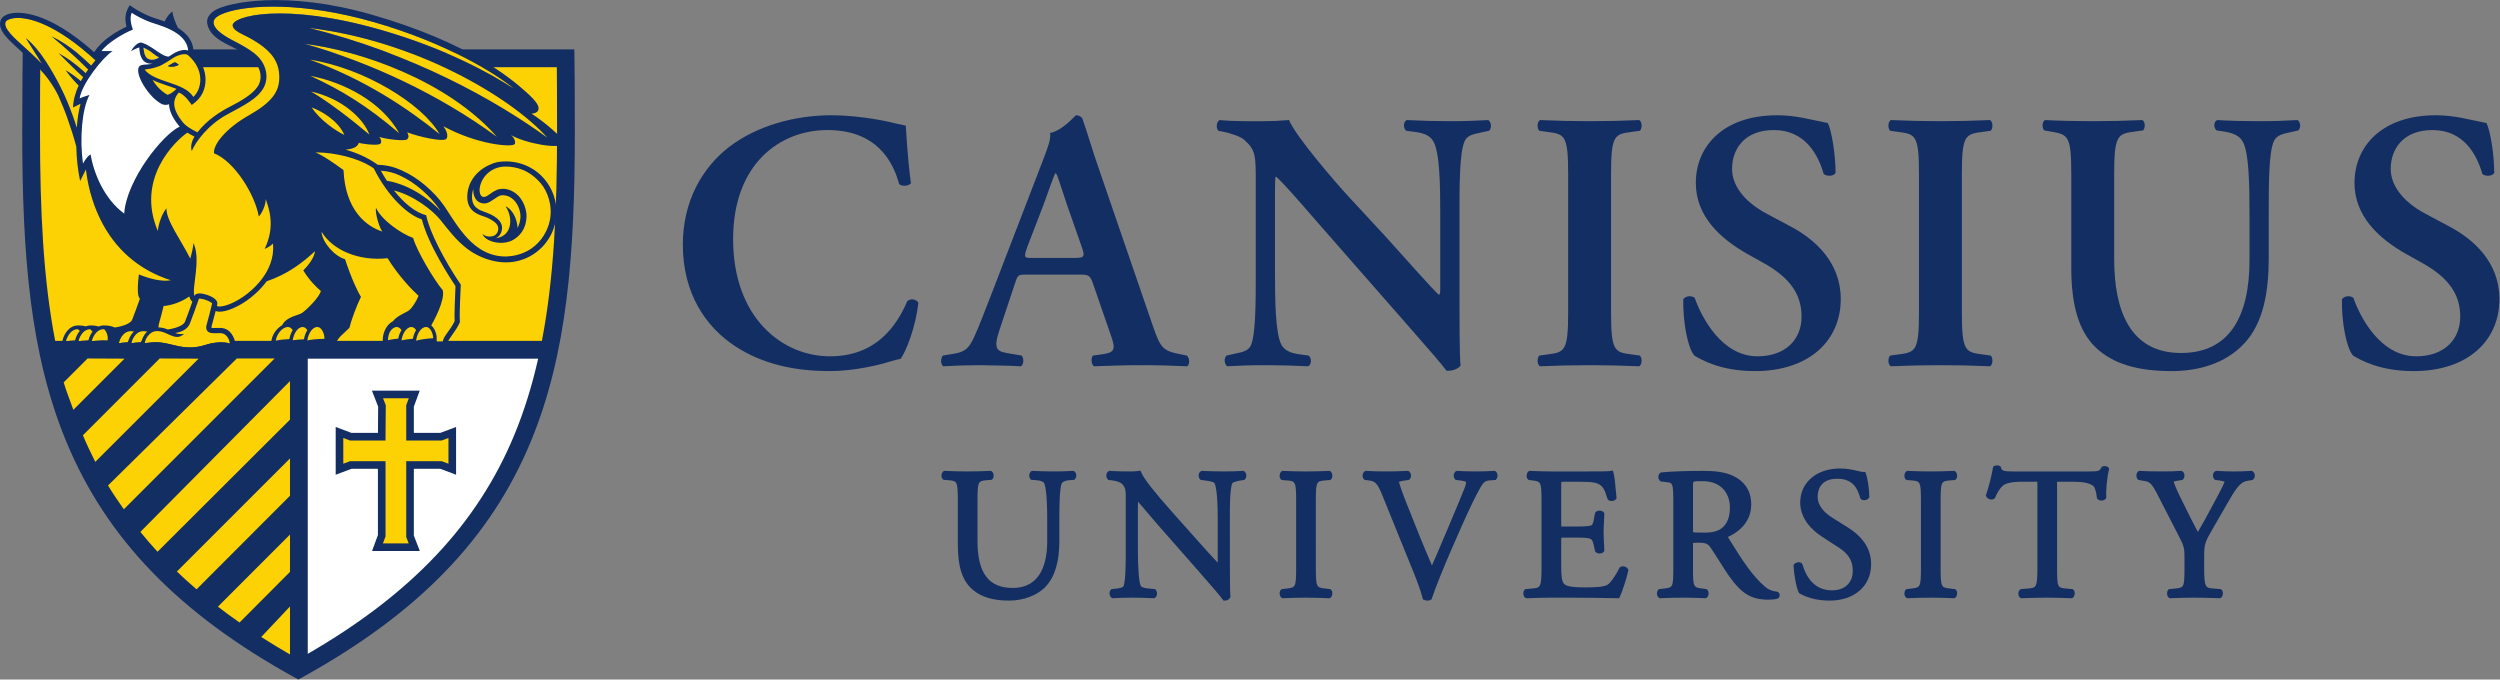 <?xml version="1.0" encoding="UTF-8" standalone="no"?>
<svg
   xmlns:dc="http://purl.org/dc/elements/1.1/"
   xmlns:cc="http://creativecommons.org/ns#"
   xmlns:rdf="http://www.w3.org/1999/02/22-rdf-syntax-ns#"
   xmlns:svg="http://www.w3.org/2000/svg"
   xmlns="http://www.w3.org/2000/svg"
   viewBox="0 0 185.08 50.307"
   height="50.307"
   width="185.08"
   xml:space="preserve"
   id="svg2"
   version="1.1"><rect x="0" y="0" width="185.08" height="50.307" fill="#808080" stroke="none"/><defs
     id="defs6" /><g
     transform="matrix(1.333,0,0,-1.333,0,50.307)"
     id="g10"><g
       transform="scale(0.1)"
       id="g12"><path
         id="path14"
         style="fill:#fcd205;fill-opacity:1;fill-rule:nonzero;stroke:none"
         d="M 306.473,181.625 H 25.543 l -9.785,94.238 0.57,71.395 299.281,0.57 1.141,-65.68 -10.277,-100.523" /><path
         id="path16"
         style="fill:#fcd205;fill-opacity:1;fill-rule:nonzero;stroke:none"
         d="m 162.473,181.941 -134.075,0.86 c 0,0 14.992,-63.399 46.258,-102.379 C 103.715,44.199 163.328,8.457 163.328,8.457 L 162.473,181.941" /><path
         id="path18"
         style="fill:#ffffff;fill-opacity:1;fill-rule:nonzero;stroke:none"
         d="m 169.438,181.516 134.074,0.855 c 0,0 -14.992,-63.394 -46.262,-102.379 C 228.191,43.77 168.582,8.031 168.582,8.031 l 0.856,173.485" /><path
         id="path20"
         style="fill:#132e62;fill-opacity:1;fill-rule:nonzero;stroke:none"
         d="m 112.254,340.086 h 33.816 c -0.929,5.074 -9.195,9.199 -10.183,9.871 H 105.77 l 6.484,-9.871" /><path
         id="path22"
         style="fill:#132e62;fill-opacity:1;fill-rule:nonzero;stroke:none"
         d="M 285.621,135.797 C 265.145,86.394 228.582,47.613 170.922,14.273 V 178.203 h 127.961 c -3.34,-14.754 -7.649,-28.859 -13.262,-42.406 M 46.07,135.68 88.691,178.305 110.273,178.203 52.922,120.902 c -2.406,4.797 -4.863,9.887 -6.938,14.895 -0.059,0.137 0.144,-0.254 0.086,-0.117 m -10.707,29.343 13.277,13.282 20.512,-0.102 -28.414,-28.414 c -1.473,4.293 -4.117,10.824 -5.375,15.234 M 161.051,40.566 V 13.93 c -5.516,3.18 -10.84,6.414 -15.977,9.695 z m 0,39.945 V 59.777 L 133.039,31.664 c -4.137,2.887 -8.137,5.82 -12.004,8.801 z m 0,42.277 V 102.055 L 109.164,50.102 c -3.777,3.238 -7.426,6.531 -10.922,9.883 z M 68.773,94.559 C 65.906,98.699 62.559,103.457 60,107.77 l 71.527,70.535 h 20.989 z M 161.051,165.75 V 144.34 L 87.477,70.961 c -3.32,3.606 -6.484,7.293 -9.52,11.035 z M 36.578,188.074 h -5.93 c -6.676,34.508 -8.43,72.684 -8.43,116.219 0,18.352 0.07,30.531 0.141,36.895 0,0 -5.027,5.339 -9.73,8.683 0,0 -0.281,-21.098 -0.281,-45.578 0,-67.902 4.168,-123.188 24.516,-172.277 C 59.18,78.18 99.356,36.648 163.297,1.32 L 165.684,0 168.07,1.32 C 232.223,36.762 272.473,78.293 294.738,132.016 c 20.348,49.089 24.516,104.375 24.516,172.277 0,25.039 -0.125,36.316 -0.203,40.812 l -0.082,4.852 h -68.211 c 3.144,-1.371 16.512,-7.516 19.922,-9.602 0.117,-0.07 0.164,-0.171 0.226,-0.269 h 38.34 c 0.07,-6.231 0.137,-17.199 0.137,-35.793 0,-43.535 -1.754,-81.711 -8.43,-116.219 H 129.41" /><path
         id="path24"
         style="fill:#ffffff;fill-opacity:1;fill-rule:nonzero;stroke:none"
         d="m 73.191,372.648 c 2.894,-3.156 16.582,-7.765 23.164,-10.66 6.579,-2.894 9.605,-8.027 10.133,-13.949 -3.289,1.313 -8.55,-0.269 -13.687,-3.754 -5.133,-3.484 -13.645,-5.133 -14.324,-5.293 2.871,-7.406 11.441,-19.91 17.293,-17.148 -0.598,-3.813 1.836,-10.27 6.671,-15.465 -11.613,-7.434 -25.984,-29.516 -32.222,-50.914 -9.664,4.262 -18.125,19.035 -21.594,31.258 -1.23,-1.071 -2.578,-3.543 -2.578,-3.543 0,0 -4.559,17.758 1.289,38.347 l -4.512,-0.644 c 2.199,9.914 10.098,21.625 14.836,26.234 L 54.5,348.168 c 4.738,8.031 17.902,13.953 17.902,13.953 0,0 -1.976,5.527 0.789,10.527" /><path
         id="path26"
         style="fill:#fcd205;fill-opacity:1;fill-rule:nonzero;stroke:none"
         d="m 93.07,324.723 c -4.297,2.465 -6.629,5.535 -8.387,8.32 2.481,-1.223 5.269,-2.172 8.023,-3.098 1.828,-0.617 3.606,-1.226 5.27,-1.89 -1.395,-1.418 -3.176,-2.731 -4.906,-3.332" /><path
         id="path28"
         style="fill:#fcd205;fill-opacity:1;fill-rule:nonzero;stroke:none"
         d="m 107.324,323.59 c -2.586,4.301 -8.359,6.289 -14,8.187 -5.121,1.723 -10.367,3.524 -13.008,6.973 0.285,0.102 0.613,0.176 1.039,0.227 2.766,0.32 4.641,0.832 7.008,1.691 2.156,0.785 6.285,3.625 8.219,4.836 1.934,1.207 6.281,2.656 7.816,1.289 9.438,-8.184 7.809,-18.805 2.926,-23.203" /><path
         id="path30"
         style="fill:#fcd205;fill-opacity:1;fill-rule:nonzero;stroke:none"
         d="m 82.805,344.535 c -2.344,0.735 -2.82,3.59 -3.133,6.406 1.66,-0.664 4.027,-2.101 5.226,-3.183 0.547,-0.492 1.969,-1.449 3.395,-2.274 -1.18,-0.671 -3.129,-1.687 -5.488,-0.949" /><path
         id="path32"
         style="fill:#fcd205;fill-opacity:1;fill-rule:nonzero;stroke:none"
         d="m 42.617,306.5 c -0.648,2.156 -1.359,4.293 -2.125,6.41 -1.941,5.336 -4.066,10.621 -6.633,15.695 -2.531,5.086 -5.332,10.043 -8.434,14.805 -3.133,4.735 -6.731,9.219 -11.102,12.887 2.981,-4.801 5.965,-9.434 8.82,-14.18 -3.117,3.227 -6.367,6.16 -9.336,8.828 -6.48,5.825 -12.074,10.856 -10.703,14.325 0.176,0.441 1.066,1.324 3.301,1.828 8.414,1.894 25.043,-3.239 46.574,-23.192 -0.781,-0.902 -1.574,-1.859 -2.367,-2.871 -2.535,2.426 -5.121,4.801 -7.836,7.024 -4.394,3.566 -9.113,6.785 -14.238,9.199 0.414,-0.32 0.816,-0.641 1.23,-0.961 4.094,-3.289 13.34,-11.547 19.164,-17.484 -0.477,-0.657 -0.941,-1.333 -1.402,-2.024 -0.418,0.41 -0.836,0.828 -1.274,1.223 -4.211,3.777 -8.766,7.226 -13.766,9.886 5.117,-5.164 11.121,-11.082 13.652,-13.293 -0.438,-0.722 -0.859,-1.46 -1.258,-2.21 -2.664,2.265 -5.473,4.347 -8.508,6.082 2.231,-3.274 5.644,-6.946 7.273,-8.567 -1.766,-3.84 -2.984,-7.961 -3.125,-12.215 l 4.18,2.09 c -0.941,-3.367 -1.699,-7.976 -2.09,-13.285" /><path
         id="path34"
         style="fill:#fcd205;fill-opacity:1;fill-rule:nonzero;stroke:none"
         d="m 41.684,188.406 h -0.012 c -1.691,-0.07 -3.367,-0.23 -5.059,-0.476 0.398,1.617 1.309,3.519 2.527,4.8 0.762,0.809 1.68,1.387 2.66,1.672 0.398,0.125 0.836,0.176 1.285,0.192 0.477,-0.281 0.91,-0.602 1.223,-0.918 -1.258,-1.528 -2.18,-3.363 -2.625,-5.27" /><path
         id="path36"
         style="fill:#fcd205;fill-opacity:1;fill-rule:nonzero;stroke:none"
         d="m 49.098,188.418 c -0.164,-0.008 -0.332,-0.004 -0.492,-0.008 -1.695,-0.074 -3.371,-0.234 -5.062,-0.48 0.395,1.617 1.309,3.519 2.527,4.8 0.766,0.809 1.68,1.387 2.66,1.672 0.406,0.125 0.852,0.176 1.309,0.192 0.402,-0.36 0.926,-0.848 1.328,-1.352 -1.078,-1.437 -1.863,-3.105 -2.269,-4.824" /><path
         id="path38"
         style="fill:#fcd205;fill-opacity:1;fill-rule:nonzero;stroke:none"
         d="m 59.699,188.328 c -0.144,0.02 -0.273,0.047 -0.418,0.059 -1.117,0.074 -2.188,0.058 -3.266,0.023 -1.695,-0.078 -3.371,-0.234 -5.066,-0.484 0.391,1.707 1.305,3.512 2.535,4.804 0.762,0.809 1.68,1.387 2.66,1.672 0.504,0.157 1.062,0.207 1.641,0.207 1.312,-1.074 2.445,-4.117 1.914,-6.281" /><path
         id="path40"
         style="fill:#fcd205;fill-opacity:1;fill-rule:nonzero;stroke:none"
         d="M 71.008,187.281 H 71 c -1.695,-0.074 -3.371,-0.23 -5.062,-0.476 0.398,1.617 1.309,3.515 2.527,4.797 0.766,0.808 1.68,1.386 2.66,1.675 0.949,0.293 2.082,0.227 3.184,0.102 0.016,-0.004 0.031,-0.008 0.047,-0.012 -0.066,-0.066 -0.145,-0.125 -0.211,-0.195 -1.539,-1.629 -2.629,-3.727 -3.137,-5.891" /><path
         id="path42"
         style="fill:#fcd205;fill-opacity:1;fill-rule:nonzero;stroke:none"
         d="m 78.391,187.289 c -0.148,-0.004 -0.309,-0.004 -0.461,-0.008 -1.691,-0.074 -3.367,-0.23 -5.059,-0.476 0.395,1.617 1.305,3.519 2.523,4.797 0.766,0.808 1.684,1.386 2.66,1.675 0.949,0.293 2.086,0.231 3.184,0.102 0.152,-0.024 0.297,-0.07 0.441,-0.098 -0.516,-0.508 -1.02,-1.082 -1.496,-1.816 -0.965,-1.485 -1.496,-2.949 -1.793,-4.176" /><path
         id="path44"
         style="fill:#fcd205;fill-opacity:1;fill-rule:nonzero;stroke:none"
         d="m 114.773,197.211 c -0.46,-1.492 -0.363,-2.641 0.301,-3.516 1.094,-1.437 3.102,-1.371 5.231,-1.312 1.261,0.047 2.562,0.082 3.468,-0.207 2.528,-0.809 3.582,-3.684 4.059,-5.571 -3.676,1.102 -8.758,0.817 -13.328,-0.632 -4.793,-1.516 -9.699,-2.356 -17.578,-0.348 -7.875,2.012 -10.125,1.98 -16.664,1.207 0.914,3.535 2.574,4.902 3.645,5.703 1.074,0.805 3.484,1.77 7.637,0.082 4.152,-1.687 6.887,-3.988 10.742,-0.59 -0.871,-0.312 -3.429,-0.207 -5.008,0.407 2.891,0.543 6.703,1.757 8.137,5.246 1.086,2.629 4.18,11.312 5.059,13.879 0.754,0.07 2.746,-0.204 4.902,-1.149 1.762,-0.769 2.355,-1.437 2.422,-1.437 -0.34,-1.789 -2.606,-10.418 -3.024,-11.762" /><path
         id="path46"
         style="fill:#fcd205;fill-opacity:1;fill-rule:nonzero;stroke:none"
         d="m 160.699,189.117 c -2.371,-0.144 -5.601,-0.344 -7.574,-0.929 0.523,3.683 3.586,7.625 6.785,7.625 1.016,0 1.891,-0.602 2.629,-1.727 -0.91,-1.453 -1.555,-3.195 -1.84,-4.969" /><path
         id="path48"
         style="fill:#fcd205;fill-opacity:1;fill-rule:nonzero;stroke:none"
         d="m 168.805,189.008 c -1.934,-0.102 -4.543,-0.27 -6.239,-0.555 0.469,3.606 2.731,7.36 5.469,7.36 1.012,0 1.891,-0.602 2.629,-1.727 -0.93,-1.481 -1.586,-3.266 -1.859,-5.078" /><path
         id="path50"
         style="fill:#fcd205;fill-opacity:1;fill-rule:nonzero;stroke:none"
         d="m 180.129,190.336 v -1.082 c -2.707,0.012 -8.129,-0.371 -9.461,-1 0.41,3.66 2.699,7.559 5.488,7.559 2.875,0 3.973,-4.668 3.973,-5.477" /><path
         id="path52"
         style="fill:#fcd205;fill-opacity:1;fill-rule:nonzero;stroke:none"
         d="m 221.18,189.395 c -1.899,-0.188 -4.211,-0.532 -5.719,-0.891 0.004,1.348 0.344,3.512 1.254,4.922 0.906,1.414 2.234,2.387 3.617,2.387 1.016,0 1.895,-0.602 2.633,-1.727 -0.863,-1.375 -1.481,-3.012 -1.785,-4.691" /><path
         id="path54"
         style="fill:#fcd205;fill-opacity:1;fill-rule:nonzero;stroke:none"
         d="m 222.98,188.406 c 0.461,3.614 2.723,7.407 5.477,7.407 1.016,0 1.895,-0.606 2.629,-1.727 -0.879,-1.402 -1.508,-3.078 -1.805,-4.789 -1.898,-0.141 -4.535,-0.5 -6.301,-0.891" /><path
         id="path56"
         style="fill:#fcd205;fill-opacity:1;fill-rule:nonzero;stroke:none"
         d="m 231.078,188.156 c 0.383,3.692 2.688,7.657 5.5,7.657 2.875,0 4.074,-4.665 3.973,-6.239 -2.895,-0.051 -7.938,-0.785 -9.473,-1.418" /><path
         id="path58"
         style="fill:#fcd205;fill-opacity:1;fill-rule:nonzero;stroke:none"
         d="m 270,264.555 c 2.891,0.562 5.68,3.773 8.125,4.363 1.34,0.32 3.422,-0.195 4.09,-0.477 1.348,-0.539 2.562,-1.441 3.57,-2.582 1.996,-2.289 3.203,-5.504 3.266,-8.523 0.004,-2.199 -0.586,-4.449 -1.617,-6.484 -0.184,4.742 -2.735,10.308 -6.68,11.992 4.195,-5.899 3.98,-16.485 -5.313,-17.692 2.434,1.125 3.293,3.836 3.375,5.36 0.129,1.551 -0.507,3.195 -1.472,4.285 -1.926,2.258 -4.199,3.34 -6.864,4.433 -2.062,0.848 -4.472,1.25 -6.695,3.583 -1.375,1.433 -2.441,4.847 -0.949,9.82 -0.004,-0.094 -0.395,-3.93 1.879,-6.445 0.879,-0.977 2.801,-2.122 5.285,-1.633" /><path
         id="path60"
         style="fill:#fcd205;fill-opacity:1;fill-rule:nonzero;stroke:none"
         d="m 221.816,280.063 c 4.481,-2.028 8.657,-4.813 12.422,-8.071 3.731,-3.277 7.215,-6.929 9.946,-11.019 0.148,-0.223 0.293,-0.461 0.441,-0.688 -4.359,4.668 -9.484,8.473 -15.062,11.551 -3.336,1.809 -6.879,3.301 -10.618,4.32 -1.324,0.367 -2.691,0.637 -4.066,0.856 -1.152,1.746 -2.281,3.613 -3.367,5.59 3.508,-0.153 7.031,-1.032 10.304,-2.539" /><path
         id="path62"
         style="fill:#fcd205;fill-opacity:1;fill-rule:nonzero;stroke:none"
         d="m 205.785,285.098 c 0.582,-0.371 1.164,-0.75 1.735,-1.145 8.218,-16.277 19.335,-26.105 26.75,-28.363 3.543,-14.176 16.113,-33.192 18.687,-37.059 -0.242,-5.234 -0.727,-16.593 -0.48,-19.496 -2.422,-5.074 -6.528,-8.699 -6.528,-11.359 h -3.465 v 2.66 c 0,1.105 -0.836,4.57 -3,6.344 1.25,2.179 7.844,14.047 6.383,19.593 -4.512,5.161 -14.5,21.918 -16.433,29.004 -6.446,2.258 -17.723,9.993 -20.625,16.758 -0.645,-3.543 2.257,-11.922 3.543,-13.211 -9.024,2.903 -20.622,11.926 -21.59,34.16 -5.375,3.871 -10.461,7.571 -15.551,9.809 10.91,0.004 23.219,-3.195 30.574,-7.695" /><path
         id="path64"
         style="fill:#fcd205;fill-opacity:1;fill-rule:nonzero;stroke:none"
         d="m 134.77,358.313 c 14.984,-7.254 20.648,-14.262 20.3,-24.653 -0.242,-7.254 -4.109,-13.051 -16.918,-20.305 -12.808,-7.25 -19.816,-16.191 -19.336,-21.027 11.282,-4.508 22.641,-22.558 24.899,-35.125 1.609,1.613 3.863,6.121 3.863,9.668 1.289,-4.191 5.801,-14.504 -0.64,-27.715 1.933,0.828 3.589,1.899 4.644,3 1.5,-15.633 -11.98,-26.367 -16.328,-29.383 -6.649,-4.613 -12.762,-6.3 -14.813,-5.293 0.09,0.391 0.161,0.723 0.207,0.958 0.661,3.527 -6.113,5.39 -6.886,5.589 -3.973,1.028 -5.367,0.082 -5.828,-0.98 -0.114,0.387 -0.204,0.816 -0.231,1.301 -0.09,1.183 -0.039,2.488 0.086,3.793 l 0.949,8.035 c 0.344,2.711 0.465,5.484 0.403,8.25 -0.149,2.762 -0.575,5.566 -1.703,8.074 -0.223,-2.742 -1.032,-6.09 -1.762,-8.699 -5.051,10.051 -13.625,21.578 -13.203,27.914 -1.934,-1.934 -4.512,-8.059 -4.832,-12.567 -12.242,28.766 9.215,49.672 16.375,54.606 1.172,-0.731 2.527,-1.453 3.964,-2.16 -2.363,-3.992 -1.917,-6.922 -1.488,-8.055 2.043,5.098 9.207,14.68 19.488,20.223 10.286,5.543 17.024,8.957 20.348,14.82 3.328,5.867 1.559,14.246 -5.223,19.316 -6.804,5.09 -11.214,6.301 -16.609,9.86 -5.547,3.656 -6.047,6.262 -5.863,7.625 0.219,1.633 1.719,3.316 6.75,5.035 12.508,4.27 42.277,6.207 82.441,-5.328 40.309,-11.578 67.699,-28.668 77.403,-36.797 -12.914,8.43 -37.594,22.105 -73.36,32.434 -54.379,15.711 -83.32,7.718 -82.656,2.418 0.238,-1.934 2.73,-3.465 5.559,-4.832" /><path
         id="path66"
         style="fill:#fcd205;fill-opacity:1;fill-rule:nonzero;stroke:none"
         d="m 173.035,317.789 c 5.145,-1.875 14.633,-7.133 18.207,-15.309 -5.101,2.434 -13.539,8.34 -18.207,15.309" /><path
         id="path68"
         style="fill:#fcd205;fill-opacity:1;fill-rule:nonzero;stroke:none"
         d="m 172.715,326.617 c 17.367,-3.902 29.246,-15.148 32.387,-23.91 -10.36,8.754 -22.657,18.16 -32.387,23.91" /><path
         id="path70"
         style="fill:#fcd205;fill-opacity:1;fill-rule:nonzero;stroke:none"
         d="m 172.305,335.316 c 18.738,-3.597 39.636,-14.371 49.394,-31.871 -18.277,15.571 -32.179,23.934 -49.394,31.871" /><path
         id="path72"
         style="fill:#fcd205;fill-opacity:1;fill-rule:nonzero;stroke:none"
         d="m 172.07,344.277 c 30.227,-4.683 62.59,-24.672 72.024,-41.312 -17.606,14.285 -42.117,30.68 -72.024,41.312" /><path
         id="path74"
         style="fill:#fcd205;fill-opacity:1;fill-rule:nonzero;stroke:none"
         d="m 169.09,353.109 c 30.473,-3.711 79.504,-20.429 106.828,-51.66 -32.07,23.516 -70.082,41.278 -106.828,51.66" /><path
         id="path76"
         style="fill:#fcd205;fill-opacity:1;fill-rule:nonzero;stroke:none"
         d="m 171.426,361.938 c 58.304,-6.754 112.019,-38.063 132.449,-60.907 -29,21.039 -74.977,46.68 -132.449,60.907" /><path
         id="path78"
         style="fill:#1e2e57;fill-opacity:1;fill-rule:nonzero;stroke:none"
         d="m 93.231,340.719 c 0,0 1.738,0.906 3.039,1.746 0.547,0.355 1.266,0.312 1.781,-0.094 l 1.207,-0.957 c -2.195,-1.285 -4.867,-1.16 -6.027,-0.695" /><path
         id="path80"
         style="fill:#132e62;fill-opacity:1;fill-rule:nonzero;stroke:none"
         d="m 93.25,340.688 c 0,0 1.738,0.91 3.039,1.75 0.551,0.355 1.266,0.312 1.781,-0.098 l 1.211,-0.953 c -2.199,-1.285 -4.871,-1.16 -6.031,-0.699" /><path
         id="path82"
         style="fill:#132e62;fill-opacity:1;fill-rule:nonzero;stroke:none"
         d="m 171.445,361.906 c 58.309,-6.75 112.024,-38.062 132.45,-60.906 -29,21.043 -74.973,46.68 -132.45,60.906 m -2.332,-8.828 c 30.473,-3.707 79.5,-20.426 106.825,-51.656 -32.067,23.516 -70.083,41.277 -106.825,51.656 m 2.977,-8.832 c 30.226,-4.68 62.59,-24.668 72.027,-41.312 -17.605,14.285 -42.121,30.683 -72.027,41.312 m 0.238,-8.957 c 18.738,-3.601 39.633,-14.371 49.391,-31.871 -18.278,15.57 -32.18,23.93 -49.391,31.871 m 0.406,-8.699 c 17.368,-3.902 29.246,-15.149 32.391,-23.914 -10.359,8.758 -22.66,18.16 -32.391,23.914 m 33.071,-41.524 c 0.586,-0.371 1.164,-0.746 1.734,-1.144 8.219,-16.274 19.336,-26.102 26.75,-28.359 3.543,-14.18 16.113,-33.196 18.688,-37.059 -0.239,-5.238 -0.723,-16.598 -0.481,-19.496 -2.418,-5.078 -6.527,-8.703 -6.527,-11.363 h -3.461 v 2.66 c 0,1.109 -0.84,4.574 -3.004,6.343 1.254,2.184 7.844,14.051 6.383,19.598 -4.508,5.156 -14.5,21.914 -16.434,29.004 -6.445,2.258 -17.723,9.988 -20.625,16.758 -0.644,-3.543 2.258,-11.926 3.543,-13.211 -9.019,2.898 -20.621,11.922 -21.59,34.156 -5.375,3.871 -10.461,7.57 -15.551,9.813 10.911,0 23.219,-3.196 30.575,-7.7 m 16.035,-5.035 c 4.48,-2.023 8.656,-4.812 12.418,-8.07 3.73,-3.277 7.215,-6.93 9.945,-11.016 0.149,-0.226 0.297,-0.461 0.442,-0.687 -4.36,4.664 -9.481,8.469 -15.063,11.551 -3.336,1.804 -6.879,3.3 -10.613,4.32 -1.328,0.363 -2.692,0.637 -4.071,0.851 -1.152,1.75 -2.281,3.614 -3.367,5.594 3.512,-0.156 7.032,-1.031 10.309,-2.543 m 9.258,-91.902 c 0.382,3.691 2.691,7.656 5.504,7.656 2.875,0 4.074,-4.664 3.968,-6.238 -2.89,-0.051 -7.933,-0.785 -9.472,-1.418 m -8.094,0.246 c 0.457,3.617 2.723,7.41 5.473,7.41 1.015,0 1.894,-0.605 2.632,-1.726 -0.882,-1.407 -1.507,-3.079 -1.804,-4.789 -1.903,-0.141 -4.535,-0.5 -6.301,-0.895 m -1.805,0.988 c -1.894,-0.183 -4.211,-0.527 -5.719,-0.886 0.004,1.347 0.348,3.507 1.254,4.921 0.907,1.411 2.235,2.387 3.618,2.387 1.015,0 1.894,-0.605 2.632,-1.726 -0.863,-1.379 -1.48,-3.016 -1.785,-4.696 m -41.051,0.942 v -1.078 c -2.707,0.007 -8.128,-0.375 -9.46,-1 0.414,3.66 2.703,7.558 5.492,7.558 2.875,0 3.968,-4.668 3.968,-5.48 m -11.324,-1.325 c -1.933,-0.101 -4.539,-0.269 -6.238,-0.554 0.473,3.601 2.73,7.359 5.469,7.359 1.015,0 1.89,-0.605 2.629,-1.726 -0.926,-1.485 -1.582,-3.266 -1.86,-5.079 m -8.101,0.106 c -2.375,-0.141 -5.602,-0.34 -7.578,-0.926 0.527,3.68 3.585,7.625 6.785,7.625 1.015,0 1.89,-0.605 2.633,-1.726 -0.915,-1.454 -1.555,-3.196 -1.84,-4.973 m 12.336,128.672 c 5.14,-1.871 14.632,-7.129 18.207,-15.305 -5.106,2.43 -13.539,8.34 -18.207,15.305 m -38.27,40.523 c 14.988,-7.25 20.649,-14.261 20.305,-24.652 -0.242,-7.25 -4.11,-13.051 -16.922,-20.301 -12.809,-7.254 -19.817,-16.191 -19.332,-21.027 11.277,-4.512 22.637,-22.559 24.894,-35.125 1.61,1.609 3.868,6.121 3.868,9.664 1.285,-4.188 5.8,-14.5 -0.645,-27.711 1.934,0.828 3.594,1.898 4.645,2.996 1.503,-15.629 -11.981,-26.367 -16.329,-29.383 -6.648,-4.605 -12.761,-6.297 -14.812,-5.293 0.09,0.391 0.16,0.723 0.207,0.957 0.66,3.532 -6.109,5.391 -6.887,5.59 -3.972,1.031 -5.367,0.082 -5.828,-0.98 -0.113,0.386 -0.199,0.816 -0.23,1.3 -0.09,1.184 -0.039,2.489 0.09,3.797 l 0.949,8.032 c 0.34,2.71 0.461,5.484 0.398,8.25 -0.148,2.761 -0.574,5.566 -1.703,8.074 -0.219,-2.739 -1.027,-6.086 -1.762,-8.699 -5.05,10.05 -13.625,21.578 -13.203,27.918 -1.934,-1.938 -4.512,-8.059 -4.832,-12.571 -12.242,28.766 9.215,49.672 16.379,54.61 1.168,-0.735 2.524,-1.454 3.965,-2.164 -2.363,-3.993 -1.918,-6.922 -1.492,-8.055 2.043,5.101 9.207,14.683 19.492,20.226 10.281,5.543 17.019,8.954 20.348,14.821 3.324,5.863 1.554,14.242 -5.223,19.312 -6.809,5.094 -11.215,6.301 -16.613,9.863 -5.543,3.657 -6.043,6.258 -5.864,7.622 0.219,1.636 1.719,3.32 6.75,5.035 12.508,4.273 42.282,6.211 82.442,-5.328 40.312,-11.579 67.699,-28.664 77.402,-36.793 -12.914,8.429 -37.594,22.101 -73.355,32.433 -54.383,15.711 -83.325,7.715 -82.661,2.418 0.243,-1.933 2.731,-3.465 5.559,-4.836 M 114.797,197.18 c -0.465,-1.489 -0.367,-2.641 0.297,-3.512 1.097,-1.438 3.101,-1.375 5.23,-1.313 1.262,0.047 2.567,0.079 3.469,-0.207 2.527,-0.808 3.586,-3.687 4.059,-5.574 -3.676,1.102 -8.754,0.817 -13.329,-0.629 -4.793,-1.519 -9.699,-2.359 -17.574,-0.347 -7.879,2.007 -10.129,1.98 -16.664,1.203 0.91,3.539 2.574,4.902 3.641,5.707 1.074,0.805 3.484,1.765 7.641,0.078 4.148,-1.684 6.883,-3.988 10.743,-0.586 -0.875,-0.316 -3.434,-0.211 -5.012,0.402 2.891,0.543 6.703,1.758 8.141,5.246 1.082,2.633 4.175,11.317 5.058,13.883 0.75,0.071 2.742,-0.203 4.899,-1.148 1.761,-0.77 2.359,-1.442 2.421,-1.442 -0.336,-1.789 -2.605,-10.418 -3.019,-11.761 m -36.383,-9.918 c -0.152,-0.008 -0.309,-0.004 -0.461,-0.008 -1.695,-0.074 -3.371,-0.234 -5.062,-0.481 0.395,1.618 1.309,3.524 2.523,4.801 0.766,0.809 1.684,1.387 2.664,1.672 0.949,0.293 2.082,0.231 3.184,0.102 0.148,-0.02 0.293,-0.071 0.441,-0.094 -0.516,-0.512 -1.023,-1.086 -1.496,-1.816 -0.969,-1.489 -1.496,-2.95 -1.793,-4.176 m -7.387,-0.008 h -0.008 c -1.695,-0.074 -3.367,-0.234 -5.062,-0.481 0.399,1.618 1.309,3.524 2.527,4.801 0.766,0.809 1.684,1.387 2.66,1.672 0.949,0.293 2.082,0.231 3.184,0.102 0.016,-0.004 0.031,-0.008 0.051,-0.012 -0.07,-0.066 -0.148,-0.125 -0.215,-0.195 -1.535,-1.625 -2.629,-3.727 -3.137,-5.887 m 17.211,10.191 c 0.297,0.957 1.809,6.629 2.629,9.996 4.352,0.325 9.891,2.215 14.289,5.313 0.078,-0.348 0.176,-0.699 0.321,-1.055 0.257,-0.672 0.714,-1.359 1.343,-1.89 -1.273,-3.606 -3.25,-9.079 -4.066,-11.059 -1.117,-2.719 -7.024,-3.969 -9.524,-4.355 -1.176,0.48 -2.488,0.894 -3.891,1.058 -0.433,0.051 -0.867,0.086 -1.305,0.102 0.004,0.609 0.055,1.402 0.203,1.89 m -19.27,61.34 c -10.957,8.055 -16.758,21.914 -18.692,32.871 -2.254,-1.289 -4.191,-5.156 -4.191,-5.156 -1.93,13.859 -0.562,30.453 3.625,38.188 0,0 -4.188,-1.29 -5.476,-1.934 1.195,8.059 12.73,22.719 18.289,26.262 h -6.125 c 2.742,4.191 12.246,9.992 17.406,11.925 -0.969,2.579 -1.938,6.77 -0.644,9.348 2.898,-1.937 6.031,-3.418 9.344,-4.836 4.203,-1.801 21.125,-5.004 21.988,-16.117 -1.676,0.684 -4.769,0.332 -8.129,-1.688 -0.812,-0.488 -1.672,-1.066 -2.652,-1.687 -2.422,-0.102 -6.07,2.746 -7.984,4.023 -1.934,1.289 -4.676,3.063 -6.93,3.707 -2.254,0.645 -5.316,-3.062 -5.961,-4.675 0.391,0.265 2.902,1.578 4.524,2.062 0.07,-2.246 0.504,-6.187 3.051,-8.023 1.215,-0.875 2.769,-1.114 4.332,-1.039 -3.574,-0.801 -6.391,-0.098 -7.477,-1.618 -2.727,-3.816 5.129,-16.914 12.527,-20.769 1.363,-0.707 2.891,-0.52 4.098,-0.152 0.109,-3.106 1.445,-6.883 5.047,-11.387 0.262,-0.367 0.59,-0.738 0.945,-1.117 l -0.137,0.07 C 90.316,302.691 70.258,277.477 68.969,258.785 m -26.328,47.688 c -0.652,2.152 -1.359,4.289 -2.125,6.406 -1.945,5.34 -4.07,10.621 -6.633,15.695 -2.535,5.086 -5.336,10.043 -8.434,14.805 -3.133,4.734 -6.734,9.219 -11.105,12.891 2.98,-4.805 5.969,-9.438 8.82,-14.18 -3.117,3.226 -6.363,6.16 -9.332,8.824 -6.484,5.824 -12.078,10.856 -10.703,14.328 0.172,0.442 1.062,1.321 3.297,1.824 8.414,1.895 25.047,-3.234 46.574,-23.187 -0.781,-0.902 -1.574,-1.863 -2.367,-2.871 -2.535,2.422 -5.121,4.797 -7.836,7.023 -4.395,3.563 -9.113,6.785 -14.238,9.196 0.414,-0.317 0.816,-0.641 1.23,-0.957 4.094,-3.293 13.344,-11.551 19.164,-17.485 -0.476,-0.66 -0.941,-1.336 -1.402,-2.023 -0.418,0.41 -0.836,0.824 -1.27,1.222 -4.215,3.774 -8.77,7.223 -13.77,9.883 5.121,-5.16 11.121,-11.082 13.652,-13.289 -0.438,-0.723 -0.856,-1.461 -1.258,-2.211 -2.664,2.262 -5.469,4.348 -8.508,6.082 2.231,-3.277 5.649,-6.945 7.274,-8.566 -1.766,-3.84 -2.981,-7.961 -3.121,-12.215 l 4.176,2.09 c -0.941,-3.371 -1.699,-7.977 -2.086,-13.285 m 40.184,38.035 c -2.34,0.73 -2.82,3.59 -3.129,6.402 1.66,-0.664 4.024,-2.101 5.227,-3.18 0.543,-0.492 1.965,-1.453 3.391,-2.277 -1.18,-0.672 -3.129,-1.683 -5.488,-0.945 m 24.52,-20.949 c -2.586,4.304 -8.36,6.293 -13.996,8.187 -5.121,1.723 -10.367,3.524 -13.012,6.973 0.289,0.101 0.617,0.179 1.039,0.226 2.769,0.325 4.641,0.832 7.012,1.696 2.152,0.781 6.281,3.621 8.215,4.832 1.934,1.211 6.285,2.66 7.816,1.289 9.437,-8.18 7.809,-18.801 2.926,-23.203 m -14.254,1.136 c -4.293,2.465 -6.625,5.535 -8.387,8.321 2.481,-1.223 5.27,-2.172 8.024,-3.102 1.828,-0.613 3.605,-1.223 5.269,-1.887 -1.391,-1.418 -3.176,-2.73 -4.906,-3.332 M 270.023,264.523 c 2.887,0.563 5.676,3.778 8.122,4.364 1.339,0.32 3.421,-0.196 4.089,-0.477 1.348,-0.539 2.563,-1.441 3.575,-2.578 1.996,-2.289 3.203,-5.508 3.261,-8.523 0.008,-2.2 -0.586,-4.454 -1.613,-6.485 -0.187,4.739 -2.738,10.305 -6.684,11.989 4.196,-5.899 3.981,-16.485 -5.312,-17.692 2.437,1.133 3.297,3.836 3.375,5.359 0.133,1.551 -0.508,3.196 -1.473,4.286 -1.922,2.257 -4.199,3.339 -6.863,4.433 -2.062,0.848 -4.473,1.25 -6.695,3.582 -1.375,1.442 -2.442,4.852 -0.946,9.821 -0.007,-0.09 -0.394,-3.926 1.875,-6.446 0.879,-0.976 2.801,-2.113 5.289,-1.633 M 59.719,188.301 c -0.145,0.015 -0.274,0.043 -0.418,0.058 -1.117,0.075 -2.188,0.059 -3.266,0.02 -1.691,-0.074 -3.371,-0.231 -5.066,-0.481 0.391,1.704 1.308,3.512 2.535,4.801 0.762,0.813 1.68,1.391 2.66,1.672 0.504,0.156 1.062,0.207 1.641,0.207 1.312,-1.07 2.445,-4.113 1.914,-6.277 m -10.602,0.086 c -0.164,-0.004 -0.328,0 -0.492,-0.008 -1.695,-0.074 -3.371,-0.231 -5.062,-0.481 0.398,1.618 1.309,3.524 2.531,4.801 0.762,0.813 1.68,1.391 2.656,1.672 0.406,0.129 0.852,0.18 1.309,0.195 0.406,-0.363 0.926,-0.851 1.328,-1.355 -1.074,-1.434 -1.863,-3.106 -2.269,-4.824 m -7.41,-0.008 c -0.008,0 -0.008,0 -0.016,0 -1.691,-0.074 -3.367,-0.231 -5.059,-0.481 0.399,1.618 1.309,3.524 2.527,4.801 0.762,0.813 1.68,1.391 2.66,1.672 0.399,0.125 0.836,0.176 1.285,0.195 0.476,-0.285 0.91,-0.601 1.223,-0.918 -1.258,-1.531 -2.176,-3.367 -2.621,-5.269 m 271.211,109.723 c 0.551,2.371 -11.316,12.125 -17.707,16.171 1.926,0.102 3.187,0.758 3.676,1.782 0.968,2.027 -0.606,4.82 -6.871,10.41 -8.145,7.258 -31.496,27.234 -85.305,42.73 -48.008,13.825 -80.66,6.875 -87.66,2.297 -4.434,-2.898 -5.129,-6.609 -2.449,-11.109 2.836,-4.77 9.468,-7.528 12.898,-9.301 3.43,-1.766 9.16,-4.769 12.219,-8.359 3.051,-3.586 4.336,-9.106 1.285,-13.555 -3.055,-4.445 -9.754,-8.145 -15.164,-10.93 -5.235,-2.691 -12.645,-7.234 -18.172,-14.324 -3.441,1.703 -6.477,3.426 -8.465,5.988 -2.23,2.883 -3.66,5.407 -4.191,7.801 -0.684,3.078 0.09,5.887 2.328,8.301 3.574,-1.328 6.594,-6.121 7.144,-6.918 3,2.113 4.746,4.125 5.942,6.492 1.207,2.379 1.703,4.883 1.738,7.281 0.09,5.469 -2.293,10.774 -6.738,15.075 0.262,6.605 -3.735,10.984 -8.586,13.98 -1.277,2.406 -2.808,6.582 -3.125,9.02 -0.992,-0.426 -3.352,-3.133 -4.234,-5.496 -1.836,0.691 -3.562,1.25 -4.984,1.703 -1.215,0.39 -7.269,2.242 -14.461,7.382 -3.176,-4.898 -2.496,-8.878 -1.781,-11.945 -5.121,-2.406 -13.594,-7.234 -17.945,-14.148 -26.52,23.59 -42.23,22.433 -46.523,21.468 -2.746,-0.621 -4.699,-1.929 -5.355,-3.589 -2.113,-5.348 3.875,-10.735 11.465,-17.551 4.051,-3.645 8.649,-7.774 12.625,-12.445 2.883,-3.379 5.422,-7.219 7.766,-11.805 1.855,-4.188 3.621,-8.414 5.144,-12.735 1.848,-5.203 3.527,-10.468 4.953,-15.812 0.133,-6.16 0.769,-12.723 2.125,-19.109 l 3.231,6.461 c 0.785,-7.09 2.879,-17.2 7.797,-27.344 8.226,-16.977 21.734,-28.649 39.371,-34.227 -5.246,-0.914 -11.918,0.879 -17.777,3.25 -0.602,-4.867 -1.129,-12.586 0.609,-13.367 -1.25,-3.551 -3.441,-9.637 -4.309,-11.746 -1.129,-2.742 -7.109,-3.992 -9.574,-4.367 -1.383,0.543 -2.836,0.953 -4.316,1.078 -1.234,0.113 -2.492,0.148 -3.828,-0.203 -0.309,-0.086 -0.613,-0.199 -0.91,-0.328 -0.875,0.25 -1.766,0.457 -2.676,0.531 -1.23,0.113 -2.488,0.148 -3.828,-0.203 -0.234,-0.067 -0.461,-0.16 -0.691,-0.254 -0.793,0.219 -1.594,0.39 -2.41,0.457 -1.234,0.113 -2.492,0.148 -3.828,-0.203 -1.301,-0.364 -2.5,-1.121 -3.461,-2.117 -1.906,-2.024 -3.172,-4.762 -3.418,-7.457 h -0.004 l -0.121,-1.247 1.277,0.243 c 1.848,0.351 3.809,0.519 5.738,0.613 l -0.086,-0.856 1.281,0.243 c 1.973,0.375 4.07,0.55 6.125,0.636 0.031,0.004 0.062,0.004 0.094,0.004 l -0.086,-0.883 1.277,0.243 c 1.973,0.375 4.07,0.55 6.125,0.636 1.031,0.039 2.066,0.051 3.055,-0.015 0.934,-0.082 1.969,-0.289 2.984,-0.504 0.551,-0.113 1.098,-0.242 1.649,-0.363 l -0.109,-1.122 1.277,0.243 c 1.852,0.347 3.809,0.515 5.738,0.613 l -0.086,-0.856 1.277,0.243 c 1.977,0.371 4.074,0.55 6.129,0.636 0.024,0 0.043,0 0.066,0 -0.035,-0.363 -0.051,-0.672 -0.055,-0.879 7.793,1.317 9.672,1.344 17.281,-0.48 3.512,-0.844 9.668,-2.777 18.403,-0.188 7.312,2.172 11.894,1.743 14.683,0.536 l 2.567,1.644 c -0.367,1.832 -1.481,7.418 -6.289,8.957 -1.379,0.442 -3.008,0.391 -4.442,0.348 -0.945,-0.035 -2.519,-0.082 -2.812,0.133 0,0 -0.078,0.23 0.137,0.929 0.253,0.809 1.378,5.004 2.21,8.317 0.653,-0.215 1.356,-0.356 2.157,-0.356 4.25,0 10.293,2.821 15,6.078 2.347,1.633 7.172,5.356 11.199,10.825 11.809,3.964 20.16,10.531 26.832,16.703 -0.445,-3.785 -3.762,-7.883 -6.508,-10.692 3.488,-5.695 7.352,-9.367 9.762,-11.429 -0.969,-3.629 -7.41,-9.914 -10.313,-12.086 -1.988,-1.492 -8.703,-1.922 -11.187,-6.899 -3.227,-1.801 -6.043,-5.918 -6.043,-9.699 l 36.375,0.563 c 0.883,2.339 3.945,4.593 7.008,7.656 0.965,4.027 4.027,12.406 6.445,17.242 -1.738,2.609 -5.289,10.098 -8.859,20.906 -5.582,1.524 -12.532,9.02 -13.051,15.117 0.082,-0.074 0.164,-0.148 0.269,-0.253 5.961,-9.668 20.141,-16.114 36.407,-14.325 6.371,-10.351 13.972,-17.906 17.203,-20.89 -1.235,-3.133 -3.617,-6.813 -5.399,-8.145 -0.492,-0.371 -1.453,-0.867 -2.382,-1.348 -2.274,-1.171 -4.817,-2.484 -6.336,-4.531 -4.836,-2.672 -6.094,-8.39 -5.719,-11.75 l 0.289,-2.578 h 35.949 v 2.899 c 0.055,0.625 0.809,1.66 2.274,3.73 1.46,2.07 3.05,4.289 4.304,7.094 -0.219,2.719 -0.086,6.949 0.047,10.808 0.168,4.676 0.34,8.977 0.422,10.043 -9.098,13.403 -17.324,29.18 -19.215,38.539 -5.719,1.414 -11.969,6.305 -17.89,13.735 10.671,-2.543 21.449,-10.957 25.652,-16.18 4.121,-5.117 9.058,-11.75 15.172,-16.301 6.66,-4.965 13.918,-7.008 19.386,-7.371 5.614,-0.375 10.907,0.852 15.637,3.485 2.375,1.316 4.512,3.023 6.434,4.925 1.898,1.938 3.465,4.176 4.765,6.551 1.274,2.399 2.133,4.992 2.704,7.641 0.484,2.668 0.617,5.386 0.382,8.086 -0.535,5.383 -2.629,10.605 -6.011,14.82 -5.223,6.617 -13.196,10.383 -21.528,10.5 -3.859,0.055 -6.457,-0.426 -9.187,-1.77 -4.457,-1.878 -8.367,-5.164 -10.653,-9.519 -1.753,-3.34 -2.718,-8.375 -1.515,-12.152 1.195,-3.746 4.019,-5.653 8.629,-7.102 2.449,-0.769 5.422,-2.355 6.89,-3.961 0.711,-0.816 1.145,-1.68 1.176,-2.695 0.063,-1.852 -1.004,-3.793 -3.137,-4.328 -1.285,-0.321 -3.937,-0.481 -5.648,1.367 1.348,-4.516 10.965,-6.789 16.855,-3.527 3.661,2.027 7.465,5.964 7.606,13.222 0.066,3.352 -1.387,7.817 -3.988,10.828 -2.61,3.012 -6.829,5.102 -11.114,4.239 -2.023,-0.411 -3.992,-1.856 -5.23,-2.754 -2.059,-1.485 -3.504,-2.129 -4.758,-1.016 -0.535,0.473 -1.488,2.629 -0.605,5.82 1.82,6.571 7.687,10.426 13.843,10.485 5.821,0.058 13.481,-1.746 19.957,-9.543 3.344,-4.031 6.614,-11.887 4.836,-20.371 -1.773,-8.481 -7.187,-14.106 -12.304,-16.875 -4.329,-2.344 -12.082,-4.789 -20.875,-1.688 -8.196,2.895 -13.75,9.778 -16.782,13.731 -3.011,4.019 -5.64,8.273 -8.511,12.621 -2.985,4.386 -6.649,8.156 -10.598,11.578 -3.977,3.39 -8.398,6.305 -13.242,8.453 -4.031,1.812 -7.981,2.922 -13.25,3.086 l -0.594,0.418 c -5.027,3.523 -10.766,6.156 -17.254,7.973 5.719,0.531 6.895,2.41 7.371,3.832 0.965,-0.485 9.422,-1.692 11.598,-0.727 1.484,0.66 0.648,3.223 -0.32,3.949 5.074,-1.449 14.339,-2.418 15.55,-1.289 1.207,1.125 0.723,2.578 0,3.867 7.008,-2.66 20.219,-5.48 21.75,-3.625 1.243,1.5 0.243,4.59 -1.691,7.008 18.852,-10.148 36.98,-11.601 39.394,-10.148 1.172,0.699 0.243,3.863 -1.933,5.316 7.738,-4.594 28.281,-8.539 29.246,-4.351" /><path
         id="path84"
         style="fill:#fcd205;fill-opacity:1;fill-rule:nonzero;stroke:none"
         d="m 227.723,119.148 h 17.211 l 6.25,-2.351 -0.008,20.418 -6.242,-2.352 h -17.211 v 17.082 l 2.347,6.379 -20.414,-0.004 2.477,-6.375 -0.125,-17.082 h -17.215 l -6.25,2.352 0.004,-20.418 6.246,2.351 h 17.215 V 79.883 l -2.352,-6.379 20.414,-0.004 -2.347,6.039 v 39.609" /><path
         id="path86"
         style="fill:#132e62;fill-opacity:1;fill-rule:nonzero;stroke:none"
         d="m 212.691,75.621 14.286,-0.004 -1.368,3.527 v 42.117 h 19.707 l 3.75,-1.41 v 14.304 l -3.75,-1.41 h -19.707 v 19.574 l 1.426,3.891 -14.289,-0.008 1.508,-3.867 -0.149,-19.59 H 194.41 l -3.75,1.41 0.004,-14.304 3.746,1.41 h 19.711 V 79.504 Z m 20.469,-4.234 h -26.535 l 3.262,8.871 V 117.031 H 195.18 l -8.746,-3.289 -0.004,26.528 8.746,-3.29 h 14.73 l 0.11,14.575 -3.45,8.879 26.539,0.007 -3.265,-8.875 V 136.98 h 14.707 l 8.746,3.29 0.008,-26.528 -8.75,3.289 H 229.84 V 79.938 l 3.32,-8.551" /><path
         id="path88"
         style="fill:#132e62;fill-opacity:1;fill-rule:nonzero;stroke:none"
         d="m 505.918,275.605 c -1.438,-1.644 -5.133,-1.851 -6.57,-0.414 -3.489,12.938 -12.731,29.977 -39.832,29.977 -26.078,0 -52.36,-18.477 -52.36,-60.57 0,-43.735 27.309,-65.086 53.797,-65.086 25.871,0 37.164,17.25 42.914,30.593 1.848,1.848 5.133,1.028 6.16,-0.82 -1.437,-13.758 -6.984,-27.308 -9.855,-31.211 -2.465,-0.41 -4.93,-1.23 -7.188,-1.847 -4.519,-1.438 -18.683,-4.93 -32.031,-4.93 -20.328,0 -37.781,4.109 -52.562,13.758 -16.633,10.883 -29.157,29.566 -29.157,56.465 0,24.019 10.676,42.707 25.871,54.41 15.196,11.496 35.93,17.453 56.668,17.453 11.704,0 25.872,-2.055 35.524,-4.516 l 5.746,-1.234 c 0.41,-4.723 0.824,-16.836 2.875,-32.028" /><path
         id="path90"
         style="fill:#132e62;fill-opacity:1;fill-rule:nonzero;stroke:none"
         d="m 596.129,234.129 c 5.75,0 6.57,0.41 4.926,5.336 l -8.621,24.64 c -3.7,10.883 -4.93,15.606 -5.957,17.04 h -0.411 c -0.82,-1.434 -2.875,-7.391 -6.363,-17.04 l -9.242,-24.023 c -2.051,-5.953 -1.641,-5.953 3.289,-5.953 z m -25.668,-9.242 c -5.336,0 -5.133,0 -6.981,-5.543 l -8.21,-24.641 c -4.11,-12.113 -1.438,-12.523 6.16,-13.754 l 5.953,-1.027 c 1.437,-1.438 1.23,-5.133 -0.41,-5.953 -6.571,0.41 -14.371,0.41 -22.793,0.617 -6.774,0 -13.141,-0.207 -20.325,-0.617 -1.437,1.027 -1.644,4.105 -0.207,5.953 l 6.161,1.027 c 5.953,1.028 8.214,2.668 11.293,9.446 2.464,5.335 5.75,13.96 10.058,25.046 l 28.133,73.098 c 2.465,6.57 4.516,11.496 3.898,14.988 7.188,1.438 13.965,9.856 14.375,9.856 1.641,0 2.668,-0.617 3.489,-1.641 3.285,-9.242 5.957,-18.89 9.242,-28.129 l 29.566,-86.035 c 4.723,-13.758 5.746,-14.988 16.219,-17.039 l 3.082,-0.617 c 1.641,-1.438 1.641,-4.926 0.203,-5.953 -8.418,0.41 -16.015,0.617 -26.691,0.617 -8.828,0 -17.863,-0.414 -25.051,-0.617 -1.641,1.027 -1.848,4.719 -0.613,5.953 l 4.515,0.617 c 7.391,1.024 8.418,2.258 5.34,10.883 l -9.652,27.922 c -1.848,5.543 -2.668,5.543 -8.418,5.543 h -28.336" /><path
         id="path92"
         style="fill:#132e62;fill-opacity:1;fill-rule:nonzero;stroke:none"
         d="m 810.559,209.488 c 0,-6.16 0,-30.386 0.617,-35.109 -1.641,-2.258 -5.336,-3.082 -7.801,-2.875 -3.285,4.312 -8.418,10.266 -23.203,27.101 l -48.047,54.825 c -13.141,15.191 -19.914,22.789 -23.406,25.867 -0.617,0 -0.617,-2.258 -0.617,-13.141 v -40.039 c 0,-15.398 0.207,-34.289 3.699,-40.445 1.847,-3.082 5.34,-4.516 10.469,-5.133 l 4.519,-0.617 c 1.848,-1.438 1.641,-5.336 -0.41,-5.953 -7.598,0.41 -15.606,0.617 -23.41,0.617 -8.621,0 -14.164,-0.207 -21.352,-0.617 -1.644,1.027 -2.054,4.515 -0.41,5.953 l 4.516,1.027 c 3.902,0.821 7.597,1.438 9.035,4.723 2.668,6.363 2.668,24.226 2.668,40.445 v 48.664 c 0,16.016 0.207,19.301 -6.774,25.254 -2.261,1.852 -8.007,3.492 -10.882,4.11 l -3.082,0.613 c -1.438,1.234 -1.231,5.34 0.824,5.957 7.801,-0.82 19.093,-0.617 24.226,-0.617 4.313,0 9.239,0.203 14.168,0.617 3.492,-8.828 25.871,-34.703 33.059,-42.504 l 20.531,-22.176 c 8.621,-9.445 27.719,-31.207 29.774,-32.441 0.613,0.617 0.613,1.644 0.613,4.929 v 40.04 c 0,15.398 -0.203,34.289 -3.899,40.449 -1.847,3.078 -5.136,4.515 -10.269,5.133 l -4.723,0.613 c -1.847,1.437 -1.64,5.34 0.414,5.957 8.008,-0.414 15.602,-0.617 23.61,-0.617 8.832,0 14.168,0.203 21.558,0.617 1.645,-1.027 2.055,-4.52 0.414,-5.957 l -4.722,-1.024 c -3.903,-0.824 -7.395,-1.441 -8.832,-4.722 -2.875,-6.367 -2.875,-24.231 -2.875,-40.449 v -49.075" /><path
         id="path94"
         style="fill:#132e62;fill-opacity:1;fill-rule:nonzero;stroke:none"
         d="m 894.742,204.152 c 0,-21.765 1.848,-22.382 11.5,-23.613 l 4.52,-0.617 c 1.433,-1.438 1.23,-5.133 -0.414,-5.953 -9.032,0.41 -18.274,0.617 -27.305,0.617 -9.035,0 -18.688,-0.207 -27.723,-0.617 -1.64,0.82 -1.843,4.515 -0.41,5.953 l 4.52,0.617 c 9.648,1.231 11.496,1.848 11.496,23.613 v 76.379 c 0,21.762 -1.848,22.379 -11.496,23.614 l -4.52,0.613 c -1.433,1.437 -1.23,5.137 0.41,5.957 9.035,-0.414 18.278,-0.617 27.723,-0.617 9.031,0 18.273,0.203 27.305,0.617 1.644,-0.82 1.847,-4.52 0.414,-5.957 l -4.52,-0.613 c -9.652,-1.235 -11.5,-1.852 -11.5,-23.614 v -76.379" /><path
         id="path96"
         style="fill:#132e62;fill-opacity:1;fill-rule:nonzero;stroke:none"
         d="m 941,179.922 c -3.699,4.312 -6.367,18.48 -6.16,31.211 1.23,2.051 4.719,2.258 6.363,0.82 3.695,-10.473 14.785,-32.441 34.906,-32.441 15.602,0 24.431,9.445 24.431,21.968 0,11.704 -5.54,21.149 -20.942,29.774 l -8.828,4.93 c -15.399,8.621 -28.95,21.148 -28.95,39.625 0,20.328 15.196,37.574 45.172,37.574 10.676,0 18.478,-2.465 28.128,-4.313 2.26,-4.515 4.31,-18.066 4.31,-27.718 -1.03,-1.848 -4.72,-2.055 -6.57,-0.614 -3.08,10.676 -10.27,24.43 -27.715,24.43 -16.426,0 -23.204,-10.676 -23.204,-21.555 0,-8.625 5.957,-17.867 19.504,-25.05 l 12.735,-6.778 c 13.34,-6.98 28.13,-19.711 28.13,-40.449 0,-23.406 -17.87,-40.039 -47.638,-40.039 -18.891,0 -29.567,6.16 -33.672,8.625" /><path
         id="path98"
         style="fill:#132e62;fill-opacity:1;fill-rule:nonzero;stroke:none"
         d="m 1089.58,204.152 c 0,-21.765 1.85,-22.382 11.5,-23.613 l 4.52,-0.617 c 1.43,-1.438 1.23,-5.133 -0.41,-5.953 -9.04,0.41 -18.28,0.617 -27.31,0.617 -9.04,0 -18.69,-0.207 -27.72,-0.617 -1.64,0.82 -1.85,4.515 -0.41,5.953 l 4.51,0.617 c 9.65,1.231 11.5,1.848 11.5,23.613 v 76.379 c 0,21.762 -1.85,22.379 -11.5,23.614 l -4.51,0.613 c -1.44,1.437 -1.23,5.137 0.41,5.957 9.03,-0.414 18.27,-0.617 27.72,-0.617 9.03,0 18.27,0.203 27.31,0.617 1.64,-0.82 1.84,-4.52 0.41,-5.957 l -4.52,-0.613 c -9.65,-1.235 -11.5,-1.852 -11.5,-23.614 v -76.379" /><path
         id="path100"
         style="fill:#132e62;fill-opacity:1;fill-rule:nonzero;stroke:none"
         d="m 1150.35,280.531 c 0,21.762 -1.84,22.176 -11.49,23.821 l -3.5,0.613 c -1.43,1.437 -1.23,4.93 0.42,5.75 8.21,-0.414 17.45,-0.617 26.48,-0.617 9.24,0 18.48,0.203 27.52,0.617 1.64,-0.82 1.84,-4.313 0.41,-5.75 l -4.52,-0.613 c -9.65,-1.235 -11.5,-2.059 -11.5,-23.821 v -47.019 c 0,-28.336 8.63,-52.153 37.16,-52.153 26.9,0 37.99,20.329 37.99,51.536 v 25.668 c 0,15.398 -0.2,34.492 -3.9,40.449 -1.85,3.078 -5.13,4.515 -10.27,5.34 l -4.11,0.613 c -1.84,1.437 -1.64,5.133 0.42,5.75 6.98,-0.414 14.78,-0.617 22.79,-0.617 8.62,0 14.16,0.203 21.76,0.617 1.65,-1.027 2.06,-4.313 0.41,-5.75 l -4.51,-1.027 c -3.91,-0.821 -7.6,-1.645 -9.04,-4.926 -2.87,-6.16 -2.87,-24.231 -2.87,-40.449 v -24.434 c 0,-18.688 -2.88,-35.934 -13.55,-47.434 -10.68,-11.496 -26.08,-15.398 -40.25,-15.398 -19.3,0 -32.85,4.109 -42.3,13.141 -9.23,8.832 -13.55,23.203 -13.55,43.941 v 52.152" /><path
         id="path102"
         style="fill:#132e62;fill-opacity:1;fill-rule:nonzero;stroke:none"
         d="m 1306.81,179.922 c -3.7,4.312 -6.37,18.48 -6.16,31.211 1.23,2.051 4.72,2.258 6.36,0.82 3.7,-10.473 14.79,-32.441 34.91,-32.441 15.6,0 24.43,9.445 24.43,21.968 0,11.704 -5.54,21.149 -20.94,29.774 l -8.83,4.93 c -15.4,8.621 -28.95,21.148 -28.95,39.625 0,20.328 15.19,37.574 45.17,37.574 10.68,0 18.48,-2.465 28.13,-4.313 2.26,-4.515 4.31,-18.066 4.31,-27.718 -1.03,-1.848 -4.72,-2.055 -6.57,-0.614 -3.08,10.676 -10.27,24.43 -27.72,24.43 -16.42,0 -23.2,-10.676 -23.2,-21.555 0,-8.625 5.96,-17.867 19.51,-25.05 l 12.73,-6.778 c 13.34,-6.98 28.13,-19.711 28.13,-40.449 0,-23.406 -17.87,-40.039 -47.64,-40.039 -18.89,0 -29.57,6.16 -33.67,8.625" /><path
         id="path104"
         style="fill:#132e62;fill-opacity:1;fill-rule:nonzero;stroke:none"
         d="m 582.875,88.606 c 0,6.348 -0.203,18.122 -1.945,21.192 -0.715,1.23 -2.559,1.945 -5.117,2.152 l -2.559,0.203 c -0.617,0.719 -0.41,2.047 0.203,2.457 3.891,-0.203 7.68,-0.308 11.672,-0.308 4.297,0 7.062,0.105 10.75,0.308 0.816,-0.511 0.715,-1.843 0.203,-2.457 l -2.457,-0.203 c -2.559,-0.207 -4.504,-1.125 -5.117,-2.457 -1.438,-3.379 -1.438,-15.152 -1.438,-20.887 V 77.035 c 0,-8.906 -1.429,-18.324 -7.164,-24.469 -4.402,-4.809 -11.976,-7.473 -19.554,-7.473 -7.067,0 -14.129,1.332 -19.145,5.633 -5.426,4.504 -7.984,11.976 -7.984,24.16 v 24.164 c 0,10.644 -0.207,12.383 -6.145,12.898 l -2.558,0.203 c -0.614,0.411 -0.411,2.149 0.207,2.457 5.117,-0.203 8.597,-0.308 12.691,-0.308 4.199,0 7.578,0.105 12.594,0.308 0.613,-0.308 0.82,-2.046 0.203,-2.457 l -2.457,-0.203 c -5.938,-0.515 -6.141,-2.254 -6.141,-12.898 V 76.934 c 0,-16.48 5.117,-27.332 20.781,-27.332 14.844,0 20.477,11.668 20.477,27.23 v 11.774" /><path
         id="path106"
         style="fill:#132e62;fill-opacity:1;fill-rule:nonzero;stroke:none"
         d="m 526.398,113.273 0.782,-0.062 c 7.308,-0.633 7.308,-4.043 7.308,-14.16 V 74.887 c 0,-11.711 2.325,-18.863 7.528,-23.188 4.14,-3.543 10.304,-5.336 18.336,-5.336 7.5,0 14.632,2.703 18.617,7.062 4.601,4.93 6.836,12.648 6.836,23.609 v 11.57 c 0,9.226 0.183,18.203 1.535,21.378 0.836,1.817 3.086,2.981 6.183,3.227 l 0.153,0.016 c -2.653,-0.125 -5.117,-0.192 -8.547,-0.192 -3.188,0 -6.324,0.067 -9.524,0.203 l 0.305,-0.027 c 3.133,-0.25 5.188,-1.184 6.113,-2.777 1.411,-2.481 2.118,-9.821 2.118,-21.828 V 76.832 c 0,-18.379 -7.719,-28.5 -21.743,-28.5 -14.835,0 -22.05,9.355 -22.05,28.602 v 22.117 c 0,10.117 0,13.527 7.3,14.16 l 0.79,0.066 c -4.11,-0.16 -7.266,-0.242 -11.02,-0.242 -3.688,0 -6.863,0.082 -11.02,0.238 z m 33.954,-69.445 c -8.653,0 -15.372,1.996 -19.969,5.934 -5.824,4.836 -8.43,12.59 -8.43,25.125 v 24.164 c 0,10.941 -0.351,11.234 -4.984,11.637 l -2.875,0.226 -0.274,0.18 c -0.656,0.437 -0.996,1.277 -0.933,2.304 0.027,0.415 0.191,1.805 1.269,2.344 l 0.293,0.149 0.324,-0.012 c 5.004,-0.203 8.504,-0.309 12.645,-0.309 4.211,0 7.527,0.106 12.543,0.309 l 0.324,0.012 0.293,-0.149 c 1.078,-0.539 1.246,-1.929 1.27,-2.344 0.062,-1.027 -0.278,-1.867 -0.93,-2.304 l -0.273,-0.176 -2.782,-0.23 c -4.629,-0.403 -4.98,-0.696 -4.98,-11.637 V 76.934 c 0,-17.781 6.203,-26.066 19.515,-26.066 15.875,0 19.207,14.121 19.207,25.965 v 11.774 c 0,15.73 -1.242,19.622 -1.777,20.567 -0.449,0.773 -1.992,1.344 -4.117,1.516 l -3.082,0.242 -0.344,0.398 c -0.531,0.625 -0.765,1.504 -0.637,2.41 0.114,0.832 0.52,1.535 1.11,1.926 l 0.347,0.231 0.418,-0.02 c 3.938,-0.207 7.731,-0.305 11.606,-0.305 4.32,0 7.086,0.106 10.68,0.305 l 0.402,0.02 0.34,-0.211 c 0.621,-0.387 1.035,-1.036 1.156,-1.817 0.145,-0.906 -0.105,-1.875 -0.652,-2.527 l -0.34,-0.406 -2.985,-0.246 c -2.351,-0.192 -3.738,-1.004 -4.074,-1.731 -1.316,-3.102 -1.316,-15.191 -1.316,-20.352 V 77.035 c 0,-11.633 -2.457,-19.918 -7.508,-25.332 -4.441,-4.851 -12.293,-7.875 -20.48,-7.875" /><path
         id="path108"
         style="fill:#132e62;fill-opacity:1;fill-rule:nonzero;stroke:none"
         d="m 681.77,64.137 c 0,-3.074 0,-15.254 0.304,-17.914 -0.203,-0.617 -0.816,-1.129 -1.945,-1.129 -1.227,1.742 -4.195,5.324 -13.106,15.461 l -23.75,27.027 c -2.765,3.176 -9.726,11.566 -11.875,13.82 h -0.207 c -0.41,-1.226 -0.511,-3.582 -0.511,-6.652 V 72.43 c 0,-4.812 0.101,-18.121 1.843,-21.191 0.614,-1.129 2.661,-1.742 5.223,-1.949 l 3.172,-0.305 c 0.613,-0.82 0.512,-2.047 -0.203,-2.559 -4.61,0.207 -8.192,0.305 -11.981,0.305 -4.296,0 -7.062,-0.098 -10.644,-0.305 -0.719,0.512 -0.82,1.945 -0.207,2.559 l 2.765,0.305 c 2.356,0.312 3.993,0.922 4.504,2.051 1.434,3.688 1.332,16.176 1.332,21.09 V 102.02 c 0,2.863 -0.101,5.015 -2.254,7.367 -1.433,1.437 -3.89,2.152 -6.347,2.457 l -1.738,0.207 c -0.618,0.613 -0.618,2.148 0.203,2.558 4.3,-0.308 9.726,-0.308 11.57,-0.308 1.637,0 3.379,0.105 4.711,0.308 2.047,-5.222 14.125,-18.734 17.504,-22.523 l 9.93,-11.16 c 7.066,-7.883 12.082,-13.617 16.894,-18.531 h 0.203 c 0.41,0.516 0.41,2.152 0.41,4.301 v 21.91 c 0,4.812 -0.101,18.122 -2.047,21.192 -0.613,0.922 -2.253,1.539 -6.347,2.047 l -1.742,0.207 c -0.715,0.613 -0.614,2.25 0.207,2.558 4.707,-0.203 8.187,-0.308 12.078,-0.308 4.402,0 7.066,0.105 10.547,0.308 0.82,-0.511 0.82,-1.945 0.207,-2.558 l -1.438,-0.207 c -3.273,-0.508 -5.32,-1.328 -5.73,-2.149 -1.742,-3.687 -1.535,-16.383 -1.535,-21.09 V 64.137" /><path
         id="path110"
         style="fill:#132e62;fill-opacity:1;fill-rule:nonzero;stroke:none"
         d="m 630.277,102.672 h 1.457 l 0.582,-0.395 c 1.395,-1.461 4.731,-5.406 7.68,-8.89 1.676,-1.98 3.231,-3.82 4.234,-4.973 l 23.747,-27.023 c 8.246,-9.383 11.296,-13.031 12.722,-14.93 0.028,0.012 0.055,0.027 0.074,0.043 -0.179,2.227 -0.273,8.152 -0.273,17.633 l -0.004,25.832 c -0.027,8.641 0.156,17.078 1.66,20.265 0.66,1.321 2.903,2.274 6.684,2.864 l 0.801,0.113 c 0,0.031 0,0.062 0,0.094 -3.121,-0.176 -5.758,-0.27 -9.922,-0.27 -3.946,0 -7.496,0.11 -11.539,0.281 0.008,-0.023 0.015,-0.05 0.023,-0.078 l 1.121,-0.136 c 4.391,-0.547 6.356,-1.25 7.254,-2.602 1.504,-2.375 2.262,-9.734 2.262,-21.895 V 66.695 c 0,-2.93 -0.027,-4.262 -0.684,-5.09 l -0.383,-0.477 h -1.144 l -0.578,0.379 c -3.891,3.969 -7.906,8.473 -12.992,14.168 l -13.871,15.566 c -9.735,10.918 -15.395,18.102 -17.333,21.988 -1.175,-0.125 -2.558,-0.195 -3.937,-0.195 -1.715,0 -6.746,0 -10.969,0.266 0.004,-0.024 0.008,-0.047 0.012,-0.071 l 1.07,-0.128 c 3.25,-0.403 5.633,-1.352 7.098,-2.821 2.437,-2.664 2.621,-5.105 2.621,-8.261 l 0.004,-30.52 c 0.008,-8.789 -0.156,-17.371 -1.422,-20.621 -0.914,-2.027 -3.586,-2.59 -5.519,-2.848 l -2.067,-0.227 c 0,-0.023 0.004,-0.047 0.008,-0.07 3.098,0.172 5.848,0.266 9.98,0.266 3.461,0 6.782,-0.078 11.321,-0.277 0,0.023 0,0.047 0,0.07 l -2.434,0.234 c -3.32,0.27 -5.418,1.145 -6.211,2.606 -1.32,2.332 -2,9.672 -2,21.797 V 94.75 c 0,3.781 0.168,5.824 0.578,7.055 z m 49.852,-58.844 h -0.656 l -0.379,0.535 c -1.375,1.945 -5.149,6.394 -13.02,15.351 L 642.32,86.746 c -1.011,1.16 -2.574,3.012 -4.261,5.004 -2.09,2.469 -4.379,5.176 -6.004,7.031 -0.09,-1.242 -0.106,-2.719 -0.106,-4.031 V 72.43 c 0,-11.023 0.625,-18.711 1.68,-20.566 0.211,-0.387 1.32,-1.078 4.219,-1.309 l 3.75,-0.363 0.336,-0.449 c 0.531,-0.703 0.754,-1.613 0.617,-2.492 -0.121,-0.777 -0.512,-1.434 -1.102,-1.855 l -0.355,-0.254 -0.438,0.02 c -4.867,0.219 -8.32,0.305 -11.922,0.305 -4.418,0 -7.125,-0.105 -10.574,-0.305 l -0.445,-0.024 -0.363,0.258 c -0.641,0.453 -1.051,1.238 -1.129,2.152 -0.075,0.922 0.203,1.773 0.765,2.336 l 0.313,0.312 3.207,0.355 c 2.777,0.367 3.367,1.043 3.488,1.312 1.238,3.184 1.227,14.711 1.219,19.633 V 102.02 c 0,2.734 -0.094,4.511 -1.918,6.511 -1.004,1.004 -2.942,1.727 -5.57,2.059 l -2.168,0.254 -0.309,0.312 c -0.633,0.625 -0.934,1.68 -0.77,2.684 0.141,0.867 0.614,1.562 1.301,1.902 l 0.309,0.156 0.348,-0.023 c 4.253,-0.305 9.691,-0.305 11.48,-0.305 1.652,0 3.297,0.106 4.516,0.293 l 1.004,0.153 0.367,-0.946 c 1.289,-3.285 7.062,-10.691 17.16,-22.011 l 13.984,-15.695 c 4.383,-4.906 7.965,-8.922 11.344,-12.457 0.008,0.57 0.008,1.211 0.008,1.789 v 21.91 c 0,15.879 -1.293,19.633 -1.848,20.512 -0.379,0.563 -2.211,1.067 -5.433,1.473 l -2.118,0.25 -0.293,0.25 c -0.718,0.613 -1.058,1.707 -0.871,2.781 0.164,0.938 0.696,1.641 1.453,1.926 l 0.243,0.09 0.257,-0.008 c 4.383,-0.191 7.922,-0.309 12.028,-0.309 4.41,0 7.082,0.106 10.472,0.305 l 0.403,0.023 0.344,-0.214 c 0.675,-0.422 1.117,-1.168 1.214,-2.047 0.11,-0.938 -0.191,-1.891 -0.785,-2.481 l -0.301,-0.301 -1.847,-0.265 c -3.387,-0.531 -4.617,-1.266 -4.805,-1.504 -1.434,-3.047 -1.394,-14.301 -1.383,-19.109 l 0.004,-25.84 c 0,-12.547 0.164,-16.59 0.297,-17.773 l 0.035,-0.277 -0.09,-0.266 c -0.414,-1.25 -1.593,-1.992 -3.148,-1.992" /><path
         id="path112"
         style="fill:#132e62;fill-opacity:1;fill-rule:nonzero;stroke:none"
         d="m 721.125,98.738 c 0,10.856 -0.203,12.598 -6.242,13.106 l -2.563,0.207 c -0.613,0.41 -0.41,2.25 0.207,2.558 5.118,-0.203 8.598,-0.308 12.899,-0.308 4.094,0 7.578,0.105 12.695,0.308 0.613,-0.308 0.82,-2.148 0.203,-2.558 l -2.558,-0.207 c -6.039,-0.508 -6.246,-2.25 -6.246,-13.106 V 62.293 c 0,-10.852 0.207,-12.285 6.246,-13.004 l 2.558,-0.305 c 0.617,-0.41 0.41,-2.254 -0.203,-2.559 -5.117,0.207 -8.601,0.305 -12.695,0.305 -4.301,0 -7.781,-0.098 -12.899,-0.305 -0.617,0.305 -0.82,1.945 -0.207,2.559 l 2.563,0.305 c 6.039,0.719 6.242,2.152 6.242,13.004 v 36.445" /><path
         id="path114"
         style="fill:#132e62;fill-opacity:1;fill-rule:nonzero;stroke:none"
         d="m 713.211,47.812 c 0.004,-0.031 0.004,-0.059 0.008,-0.09 4.594,0.184 8,0.277 12.207,0.277 4.019,0 7.504,-0.102 11.988,-0.277 0.008,0.031 0.008,0.062 0.012,0.094 l -1.813,0.215 c -7.359,0.875 -7.359,3.707 -7.359,14.262 v 36.445 c 0,10.282 0,13.742 7.406,14.371 l 1.762,0.141 c 0,0.023 -0.004,0.043 -0.008,0.063 -4.641,-0.18 -8.016,-0.278 -11.988,-0.278 -4.137,0 -7.551,0.098 -12.196,0.278 0,-0.02 -0.003,-0.04 -0.003,-0.063 l 1.753,-0.141 c 7.415,-0.629 7.415,-4.089 7.415,-14.371 V 62.293 c 0,-10.555 0,-13.387 -7.368,-14.262 z m 25.184,-2.668 -0.325,0.016 c -4.828,0.195 -8.441,0.305 -12.644,0.305 -4.395,0 -7.903,-0.105 -12.848,-0.305 l -0.328,-0.016 -0.293,0.148 c -0.629,0.312 -1.074,1.016 -1.223,1.926 -0.171,1.062 0.086,2.055 0.692,2.664 l 0.308,0.309 2.996,0.359 c 4.743,0.559 5.125,0.606 5.125,11.742 v 36.445 c 0,11.149 -0.359,11.446 -5.082,11.844 l -2.878,0.231 -0.278,0.183 c -0.652,0.438 -0.992,1.297 -0.926,2.359 0.028,0.426 0.196,1.852 1.266,2.387 l 0.293,0.149 0.324,-0.012 c 5.008,-0.203 8.539,-0.309 12.852,-0.309 4.144,0 7.64,0.106 12.644,0.309 l 0.325,0.012 0.293,-0.149 c 1.074,-0.535 1.242,-1.965 1.269,-2.39 0.066,-1.063 -0.273,-1.918 -0.926,-2.356 l -0.277,-0.183 -2.887,-0.231 c -4.719,-0.398 -5.078,-0.695 -5.078,-11.844 V 62.293 c 0,-11.137 0.387,-11.184 5.125,-11.742 l 2.863,-0.344 0.254,-0.168 c 0.653,-0.438 0.992,-1.297 0.926,-2.356 -0.027,-0.426 -0.195,-1.855 -1.269,-2.391 l -0.293,-0.148" /><path
         id="path116"
         style="fill:#132e62;fill-opacity:1;fill-rule:nonzero;stroke:none"
         d="m 768.629,103.449 c -2.356,5.735 -3.891,7.887 -8.293,8.395 l -1.844,0.207 c -0.715,0.613 -0.613,2.047 0.203,2.558 2.973,-0.203 6.246,-0.308 10.649,-0.308 4.504,0 8.09,0.105 12.39,0.308 0.715,-0.41 0.918,-1.945 0.204,-2.558 l -1.536,-0.207 c -3.89,-0.508 -4.711,-1.125 -4.812,-1.942 0.203,-1.027 1.945,-6.554 5.121,-14.336 4.707,-11.875 9.418,-23.652 14.535,-35.32 3.172,6.758 7.473,17.301 9.828,22.727 2.969,6.965 7.781,18.531 9.524,22.933 0.816,2.149 0.922,3.278 0.922,3.996 0,0.715 -1.028,1.532 -4.61,1.942 l -1.844,0.207 c -0.714,0.613 -0.511,2.148 0.204,2.558 2.871,-0.203 6.757,-0.308 10.652,-0.308 3.375,0 6.551,0.105 9.93,0.308 0.714,-0.41 0.714,-2.046 0.203,-2.558 l -3.071,-0.207 c -2.457,-0.203 -3.992,-1.43 -5.324,-3.582 -2.867,-4.813 -6.859,-13.106 -11.465,-23.547 l -5.531,-12.594 c -4.094,-9.418 -8.906,-21.293 -10.648,-26.719 -0.305,-0.207 -0.715,-0.308 -1.125,-0.308 -0.512,0 -1.024,0.102 -1.536,0.308 -1.125,4.297 -2.968,9.316 -4.71,13.613 l -18.016,44.433" /><path
         id="path118"
         style="fill:#132e62;fill-opacity:1;fill-rule:nonzero;stroke:none"
         d="m 792.398,46.41 c 0.204,-0.043 0.426,-0.059 0.602,-0.043 1.945,5.859 6.691,17.492 10.5,26.258 l 5.531,12.602 c 4.875,11.043 8.754,19.011 11.539,23.683 1.66,2.684 3.602,3.973 6.309,4.199 l 2.277,0.153 c 0,0.011 0,0.023 -0.004,0.039 -3.207,-0.184 -6.164,-0.266 -9.23,-0.266 -3.715,0 -7.32,0.098 -10.039,0.266 0,-0.024 0,-0.043 0,-0.067 l 1.168,-0.129 c 1.57,-0.179 5.734,-0.66 5.734,-3.203 0,-0.843 -0.113,-2.113 -1.004,-4.445 -1.687,-4.269 -6.41,-15.645 -9.543,-22.98 -0.73,-1.688 -1.648,-3.867 -2.664,-6.266 -2.219,-5.269 -4.98,-11.824 -7.183,-16.504 l -1.184,-2.523 -1.121,2.555 c -5.113,11.656 -9.805,23.379 -14.559,35.359 -3.117,7.648 -4.941,13.343 -5.179,14.558 l -0.039,0.199 0.023,0.204 c 0.238,1.933 2.262,2.562 5.902,3.043 l 0.887,0.121 c -0.004,0.027 -0.004,0.058 -0.008,0.09 -4.32,-0.196 -7.777,-0.278 -11.769,-0.278 -3.981,0 -7.121,0.082 -10.059,0.266 -0.004,-0.024 -0.004,-0.043 -0.004,-0.063 l 1.196,-0.133 c 5.023,-0.585 6.863,-3.183 9.324,-9.171 v -0.008 L 787.82,59.492 c 1.422,-3.504 3.332,-8.547 4.578,-13.082 z m 0.493,-2.582 c -0.672,0 -1.348,0.133 -2.008,0.399 l -0.59,0.238 -0.164,0.613 c -1.199,4.578 -3.195,9.848 -4.66,13.465 l -18.016,44.43 c -2.402,5.843 -3.691,7.195 -7.265,7.613 l -2.227,0.25 -0.293,0.254 c -0.641,0.551 -0.984,1.437 -0.914,2.371 0.07,0.937 0.547,1.769 1.273,2.223 l 0.348,0.218 0.41,-0.027 c 3.074,-0.211 6.332,-0.305 10.559,-0.305 4.16,0 7.73,0.09 12.332,0.305 l 0.367,0.016 0.32,-0.18 c 0.703,-0.402 1.18,-1.223 1.274,-2.195 0.09,-0.973 -0.239,-1.879 -0.875,-2.426 l -0.285,-0.246 -1.907,-0.254 c -2.504,-0.332 -3.355,-0.668 -3.636,-0.836 0.406,-1.504 1.972,-6.418 4.949,-13.707 4.394,-11.082 8.73,-21.93 13.39,-32.695 1.942,4.293 4.137,9.508 5.965,13.844 1.016,2.41 1.938,4.594 2.672,6.285 3.121,7.312 7.832,18.657 9.508,22.89 0.668,1.754 0.809,2.734 0.828,3.336 -0.23,0.164 -1.055,0.602 -3.48,0.879 l -2.231,0.25 -0.293,0.254 c -0.64,0.547 -0.965,1.457 -0.875,2.433 0.094,0.965 0.574,1.786 1.278,2.188 l 0.335,0.191 0.383,-0.027 c 2.727,-0.195 6.575,-0.305 10.559,-0.305 3.262,0 6.394,0.094 9.851,0.305 l 0.379,0.02 0.328,-0.184 c 0.633,-0.363 1.051,-1.059 1.172,-1.957 0.106,-0.813 -0.019,-1.922 -0.703,-2.602 l -0.336,-0.336 -3.547,-0.238 c -1.878,-0.152 -3.093,-0.992 -4.328,-2.98 -2.722,-4.571 -6.554,-12.446 -11.386,-23.395 l -5.528,-12.594 c -3.918,-9 -8.812,-21.031 -10.597,-26.594 l -0.137,-0.422 -0.367,-0.246 c -0.504,-0.336 -1.153,-0.52 -1.832,-0.52" /><path
         id="path120"
         style="fill:#132e62;fill-opacity:1;fill-rule:nonzero;stroke:none"
         d="m 857.391,98.945 c 0,10.649 -0.203,12.184 -6.243,12.899 l -1.64,0.207 c -0.613,0.41 -0.406,2.25 0.207,2.558 4.402,-0.203 7.883,-0.308 12.082,-0.308 h 19.246 c 6.551,0 12.59,0 13.82,0.308 0.614,-1.738 1.227,-9.113 1.637,-13.617 -0.41,-0.613 -2.047,-0.816 -2.559,-0.203 -1.535,4.813 -2.457,8.395 -7.781,9.727 -2.148,0.511 -5.426,0.613 -9.93,0.613 h -7.371 c -3.074,0 -3.074,-0.203 -3.074,-4.094 V 86.559 c 0,-2.867 0.309,-2.867 3.383,-2.867 h 5.937 c 4.297,0 7.469,0.203 8.7,0.613 1.23,0.41 1.949,1.023 2.461,3.582 l 0.816,4.199 c 0.512,0.613 2.25,0.613 2.66,-0.102 0,-2.457 -0.41,-6.449 -0.41,-10.34 0,-3.688 0.41,-7.578 0.41,-9.828 -0.41,-0.719 -2.148,-0.719 -2.66,-0.102 l -0.922,3.988 c -0.406,1.844 -1.125,3.383 -3.176,3.891 -1.429,0.41 -3.886,0.516 -7.879,0.516 h -5.937 c -3.074,0 -3.383,-0.105 -3.383,-2.766 V 62.91 c 0,-5.426 0.309,-8.91 1.949,-10.649 1.227,-1.23 3.375,-2.355 12.387,-2.355 7.883,0 10.852,0.41 13.106,1.535 1.839,1.023 4.605,4.606 7.265,9.93 0.719,0.512 2.153,0.207 2.563,-0.715 -0.719,-3.582 -3.278,-11.465 -4.61,-14.23 -9.215,0.207 -18.324,0.305 -27.437,0.305 h -9.211 c -4.406,0 -7.887,-0.098 -13.926,-0.305 -0.613,0.305 -0.82,1.945 -0.203,2.559 l 3.379,0.305 c 5.832,0.516 6.344,2.051 6.344,12.801 v 36.855" /><path
         id="path122"
         style="fill:#132e62;fill-opacity:1;fill-rule:nonzero;stroke:none"
         d="m 861.793,48 h 9.219 c 8.801,0 17.754,-0.094 26.625,-0.289 1.269,2.981 3.281,9.219 4.043,12.578 -0.004,0.004 -0.012,0.004 -0.016,0.008 -0.094,0.035 -0.187,0.051 -0.266,0.055 -2.601,-5.098 -5.414,-8.828 -7.558,-10.016 -2.61,-1.309 -5.801,-1.699 -13.719,-1.699 -8.793,0 -11.601,1.043 -13.285,2.727 -1.953,2.074 -2.316,5.652 -2.316,11.547 v 14.434 c 0,3.688 1.273,4.035 4.644,4.035 h 5.941 c 3.965,0 6.583,-0.094 8.231,-0.566 2.801,-0.695 3.644,-2.949 4.062,-4.832 l 0.801,-3.465 c 0.059,-0.004 0.172,0.004 0.266,0.012 -0.027,0.848 -0.086,1.863 -0.156,2.965 -0.114,1.895 -0.243,4.043 -0.243,6.152 0,2.203 0.129,4.426 0.243,6.387 0.07,1.211 0.136,2.328 0.156,3.269 -0.074,-0.012 -0.164,-0.024 -0.25,-0.035 l -0.703,-3.621 c -0.547,-2.723 -1.41,-3.91 -3.305,-4.543 -1.352,-0.449 -4.414,-0.676 -9.102,-0.676 h -5.941 c -3.512,0 -4.644,0.316 -4.644,4.133 v 20.476 c 0,4.16 0.183,5.363 4.339,5.363 h 7.371 c 4.633,0 7.961,-0.109 10.227,-0.652 5.797,-1.449 7.051,-5.398 8.5,-9.973 l 0.047,-0.132 c 0.043,0.011 0.101,0.023 0.164,0.039 l -0.063,0.652 c -0.296,3.313 -0.761,8.512 -1.203,10.879 -2.203,-0.168 -6.589,-0.176 -12.859,-0.176 h -19.25 c -3.715,0 -6.961,0.074 -11.371,0.274 -0.004,-0.032 -0.008,-0.063 -0.012,-0.094 l 0.899,-0.113 c 7.351,-0.872 7.351,-3.95 7.351,-14.157 V 62.09 c 0,-10.402 -0.316,-13.43 -7.504,-14.062 l -2.601,-0.234 c 0.004,-0.024 0.008,-0.051 0.008,-0.074 5.226,0.176 8.843,0.281 13.23,0.281 z m 37.441,-2.859 -0.812,0.02 c -9.129,0.203 -18.352,0.305 -27.41,0.305 h -9.219 c -4.547,0 -8.277,-0.117 -13.883,-0.305 l -0.32,-0.012 -0.285,0.145 c -0.633,0.316 -1.082,1.02 -1.227,1.934 -0.172,1.059 0.09,2.051 0.695,2.656 l 0.325,0.32 3.832,0.352 c 4.504,0.395 5.195,0.457 5.195,11.535 v 36.855 c 0,11.032 -0.387,11.082 -5.125,11.645 l -1.945,0.238 -0.25,0.168 c -0.653,0.438 -0.992,1.293 -0.926,2.356 0.027,0.425 0.195,1.855 1.269,2.39 l 0.293,0.149 0.332,-0.016 c 4.77,-0.219 8.137,-0.305 12.02,-0.305 h 19.25 c 5.828,0 12.434,0 13.516,0.27 l 1.117,0.277 0.383,-1.086 c 0.562,-1.582 1.043,-6.586 1.574,-12.472 l 0.172,-1.899 -0.25,-0.375 c -0.649,-0.969 -1.961,-1.109 -2.348,-1.129 -0.934,-0.035 -1.762,0.246 -2.238,0.82 l -0.235,0.425 -0.191,0.606 c -1.422,4.472 -2.277,7.172 -6.688,8.273 -2.011,0.485 -5.175,0.582 -9.625,0.582 h -7.371 c -0.445,0 -1.492,0 -1.722,-0.121 -0.082,-0.207 -0.082,-1.476 -0.082,-2.707 V 86.559 c 0,-0.894 0.039,-1.43 0.121,-1.586 0.129,-0.012 1.074,-0.012 1.988,-0.012 h 5.941 c 6.172,0 7.915,0.418 8.301,0.547 0.676,0.223 1.168,0.391 1.617,2.633 l 0.879,4.508 0.207,0.25 c 0.641,0.766 1.774,0.961 2.625,0.887 0.961,-0.082 1.731,-0.512 2.11,-1.176 l 0.168,-0.289 v -0.34 c 0,-1.105 -0.082,-2.52 -0.172,-4.098 -0.113,-1.926 -0.238,-4.106 -0.238,-6.238 0,-2.031 0.128,-4.137 0.238,-5.996 0.094,-1.496 0.172,-2.828 0.172,-3.836 v -0.336 l -0.168,-0.293 c -0.379,-0.66 -1.153,-1.09 -2.114,-1.172 -0.828,-0.078 -1.984,0.121 -2.625,0.895 l -0.187,0.23 -0.992,4.281 c -0.41,1.844 -1.02,2.641 -2.246,2.945 -1.391,0.398 -4.028,0.476 -7.575,0.476 h -5.941 c -0.684,0 -1.828,0 -2.082,-0.129 0.012,-0.062 -0.027,-0.551 -0.027,-1.367 V 62.91 c 0,-4.988 0.269,-8.363 1.601,-9.781 1.004,-1.004 3.11,-1.957 11.465,-1.957 7.367,0 10.414,0.344 12.535,1.406 1.367,0.758 4.004,3.965 6.703,9.359 l 0.145,0.281 0.254,0.183 c 0.66,0.473 1.59,0.609 2.488,0.367 0.906,-0.246 1.621,-0.828 1.965,-1.594 l 0.164,-0.371 -0.078,-0.395 c -0.731,-3.645 -3.324,-11.656 -4.707,-14.531 l -0.356,-0.738" /><path
         id="path124"
         style="fill:#132e62;fill-opacity:1;fill-rule:nonzero;stroke:none"
         d="m 938.984,84.203 c 0,-1.844 0,-2.969 0.309,-3.379 0.309,-0.305 1.844,-0.512 7.066,-0.512 3.684,0 7.575,0.41 10.543,2.66 2.766,2.152 5.118,5.734 5.118,12.699 0,8.086 -5.016,15.762 -16.379,15.762 -6.348,0 -6.657,-0.407 -6.657,-3.274 z m -8.394,14.641 c 0,9.726 -0.305,11.465 -4.504,11.98 l -3.273,0.406 c -0.719,0.512 -0.719,2.153 0.097,2.559 5.735,0.512 12.801,0.82 22.832,0.82 6.348,0 12.391,-0.511 17.098,-3.07 4.914,-2.559 8.496,-7.168 8.496,-14.336 0,-9.726 -7.68,-15.047 -12.793,-17.094 -0.516,-0.617 0,-1.641 0.508,-2.457 8.191,-13.211 13.617,-21.398 20.578,-27.234 1.742,-1.535 4.301,-2.66 7.062,-2.867 0.516,-0.203 0.618,-1.024 0.106,-1.434 -0.922,-0.305 -2.563,-0.512 -4.504,-0.512 -8.703,0 -13.926,2.559 -21.195,12.902 -2.66,3.785 -6.856,10.852 -10.032,15.457 -1.535,2.25 -3.171,3.277 -7.269,3.277 -4.606,0 -4.813,-0.102 -4.813,-2.254 V 62.09 c 0,-10.75 0.207,-11.98 6.145,-12.801 l 2.148,-0.305 c 0.618,-0.512 0.411,-2.254 -0.203,-2.559 -4.605,0.207 -8.09,0.305 -12.183,0.305 -4.301,0 -7.985,-0.098 -12.797,-0.305 -0.614,0.305 -0.821,1.844 -0.207,2.559 l 2.562,0.305 c 5.938,0.719 6.141,2.051 6.141,12.801 v 36.754" /><path
         id="path126"
         style="fill:#132e62;fill-opacity:1;fill-rule:nonzero;stroke:none"
         d="m 939.969,81.883 v 0 z m 0.344,-0.082 c 0.636,-0.105 2.21,-0.219 6.046,-0.219 3.079,0 6.973,0.274 9.774,2.402 3.148,2.449 4.621,6.164 4.621,11.688 0,6.683 -3.957,14.496 -15.113,14.496 -5.387,0 -5.387,0 -5.387,-2.008 V 84.203 c 0,-0.93 0,-1.883 0.059,-2.402 z m 6.046,-2.754 c -6.738,0 -7.414,0.336 -7.961,0.883 -0.679,0.887 -0.679,2.016 -0.679,4.273 V 108.16 c 0,4.32 2.035,4.543 7.922,4.543 12.191,0 17.648,-8.555 17.648,-17.031 0,-6.281 -1.836,-10.762 -5.609,-13.699 -3.418,-2.594 -7.844,-2.926 -11.321,-2.926 z m -2.562,-0.539 c 4.211,0 6.391,-1 8.316,-3.828 1.59,-2.305 3.422,-5.207 5.196,-8.016 1.804,-2.852 3.504,-5.547 4.828,-7.43 7.386,-10.512 12.383,-12.359 20.156,-12.359 0.402,0 0.781,0.008 1.137,0.023 -1.742,0.551 -3.352,1.434 -4.641,2.57 -7.269,6.094 -12.965,14.851 -20.812,27.512 -0.43,0.691 -1.582,2.531 -0.411,3.938 l 0.204,0.25 0.3,0.117 c 2.817,1.125 12,5.605 12,15.918 0,7.555 -4.25,11.356 -7.812,13.211 -4.754,2.578 -11.016,2.926 -16.516,2.926 -9.027,0 -16.109,-0.242 -22.222,-0.77 0.007,-0.043 0.015,-0.097 0.027,-0.156 l 2.695,-0.332 c 5.617,-0.691 5.617,-4.363 5.617,-13.238 v -36.754 c 0,-10.391 0,-13.184 -7.257,-14.059 l -1.817,-0.215 c 0,-0.031 0,-0.062 0.004,-0.094 4.797,0.199 8.242,0.277 12.102,0.277 3.636,0 6.914,-0.074 11.48,-0.273 0.008,0.035 0.008,0.07 0.012,0.105 l -1.434,0.203 c -6.988,0.969 -7.23,3.277 -7.23,14.055 v 12.899 c 0,3.519 1.781,3.519 6.078,3.519 z m 38.496,-34.168 c -9.68,0 -15.082,3.266 -22.23,13.438 -1.36,1.93 -3.079,4.652 -4.899,7.535 -1.758,2.785 -3.578,5.668 -5.141,7.934 -1.289,1.891 -2.488,2.727 -6.226,2.727 -1.363,0 -3.234,0 -3.602,-0.203 0.059,-0.012 0.059,-0.59 0.059,-0.781 V 62.09 c 0,-10.848 0.285,-10.887 5.047,-11.543 l 2.512,-0.359 0.277,-0.227 c 0.625,-0.519 0.926,-1.469 0.801,-2.535 -0.118,-1.02 -0.575,-1.797 -1.254,-2.133 l -0.289,-0.148 -0.332,0.016 c -4.93,0.219 -8.328,0.305 -12.125,0.305 -4.016,0 -7.59,-0.086 -12.746,-0.305 l -0.329,-0.016 -0.293,0.148 c -0.605,0.305 -1.031,0.934 -1.199,1.77 -0.16,0.801 -0.09,1.941 0.598,2.746 l 0.324,0.375 3.051,0.367 c 4.738,0.57 5.023,0.606 5.023,11.539 v 36.754 c 0,10.304 -0.515,10.371 -3.386,10.722 l -3.598,0.446 -0.266,0.187 c -0.726,0.524 -1.129,1.504 -1.043,2.567 0.078,0.976 0.571,1.785 1.317,2.16 l 0.457,0.129 c 6.301,0.562 13.594,0.824 22.941,0.824 5.821,0 12.473,-0.387 17.703,-3.227 4.168,-2.168 9.16,-6.621 9.16,-15.449 0,-11.207 -9.218,-16.375 -12.96,-18.004 0.078,-0.156 0.21,-0.438 0.484,-0.879 7.723,-12.453 13.309,-21.055 20.316,-26.93 1.637,-1.445 4,-2.398 6.344,-2.574 l 0.379,-0.086 c 0.648,-0.262 1.102,-0.852 1.211,-1.578 0.113,-0.766 -0.188,-1.539 -0.785,-2.023 l -0.399,-0.215 c -1.101,-0.363 -2.89,-0.574 -4.902,-0.574" /><path
         id="path128"
         style="fill:#132e62;fill-opacity:1;fill-rule:nonzero;stroke:none"
         d="m 1016.11,45.094 c -8.6,0 -14.03,2.664 -15.97,3.789 -1.234,2.25 -2.562,9.524 -2.765,14.332 0.512,0.719 2.047,0.922 2.453,0.309 1.542,-5.223 5.732,-15.254 17.612,-15.254 8.6,0 12.8,5.629 12.8,11.774 0,4.504 -0.92,9.52 -8.4,14.332 l -9.72,6.348 c -5.12,3.379 -11.06,9.215 -11.06,17.605 0,9.727 7.57,17.613 20.88,17.613 3.18,0 6.86,-0.613 9.52,-1.332 1.34,-0.41 2.77,-0.613 3.59,-0.613 0.92,-2.457 1.84,-8.191 1.84,-12.492 -0.41,-0.613 -2.05,-0.922 -2.56,-0.305 -1.33,4.914 -4.09,11.567 -13.92,11.567 -10.04,0 -12.18,-6.653 -12.18,-11.364 0,-5.937 4.91,-10.234 8.7,-12.593 l 8.19,-5.117 c 6.45,-3.992 12.8,-9.93 12.8,-19.656 0,-11.262 -8.5,-18.941 -21.81,-18.941" /><path
         id="path130"
         style="fill:#132e62;fill-opacity:1;fill-rule:nonzero;stroke:none"
         d="m 1001.1,49.797 c 2.12,-1.164 7.24,-3.434 15.01,-3.434 12.47,0 20.54,6.938 20.54,17.672 0,7.523 -3.88,13.426 -12.2,18.578 l -8.19,5.121 c -3.48,2.156 -9.3,6.805 -9.3,13.668 0,2.965 0.97,12.633 13.45,12.633 10.18,0 13.47,-6.66 14.99,-11.953 0.06,0.023 0.14,0.051 0.21,0.078 -0.07,3.766 -0.78,8.211 -1.5,10.625 -0.86,0.086 -1.95,0.285 -3.02,0.613 -2.26,0.61 -5.89,1.274 -9.15,1.274 -11.73,0 -19.61,-6.567 -19.61,-16.34 0,-7.961 5.7,-13.395 10.48,-16.555 l 9.73,-6.34 c 7.9,-5.09 8.96,-10.637 8.96,-15.395 0,-6.492 -4.35,-13.043 -14.06,-13.043 -8.91,0 -15.52,5.535 -18.659,15.609 -0.035,-0.008 -0.07,-0.016 -0.105,-0.02 0.273,-4.555 1.414,-10.586 2.424,-12.793 z m 15.01,-5.969 c -8.5,0 -14.05,2.481 -16.606,3.957 l -0.309,0.18 -0.168,0.309 c -1.398,2.562 -2.718,10.105 -2.922,14.887 l -0.015,0.438 0.25,0.351 c 0.652,0.91 1.859,1.16 2.633,1.203 0.832,-0.016 1.527,-0.351 1.907,-0.926 l 0.17,-0.348 c 1.92,-6.543 6.33,-14.344 16.39,-14.344 8.51,0 11.53,5.66 11.53,10.508 0,3.984 -0.61,8.625 -7.81,13.266 l -9.74,6.348 c -4.34,2.871 -11.627,9.109 -11.627,18.676 0,11.113 9.107,18.879 22.147,18.879 3.51,0 7.39,-0.715 9.85,-1.379 1.29,-0.394 2.58,-0.566 3.26,-0.566 h 0.88 l 0.3,-0.825 c 1.05,-2.781 1.93,-8.707 1.93,-12.937 v -0.379 l -0.21,-0.316 c -0.55,-0.825 -1.67,-1.165 -2.47,-1.207 -0.92,-0.074 -1.67,0.234 -2.12,0.789 l -0.25,0.476 c -1.43,5.254 -4.05,10.633 -12.7,10.633 -9.5,0 -10.92,-6.324 -10.92,-10.098 0,-5.636 5.08,-9.636 8.11,-11.515 l 8.19,-5.121 c 9.01,-5.578 13.39,-12.359 13.39,-20.73 0,-12.086 -9.27,-20.207 -23.07,-20.207" /><path
         id="path132"
         style="fill:#132e62;fill-opacity:1;fill-rule:nonzero;stroke:none"
         d="m 1068.11,98.738 c 0,10.856 -0.2,12.598 -6.24,13.106 l -2.56,0.207 c -0.62,0.41 -0.41,2.25 0.2,2.558 5.12,-0.203 8.6,-0.308 12.9,-0.308 4.1,0 7.58,0.105 12.7,0.308 0.61,-0.308 0.82,-2.148 0.2,-2.558 l -2.56,-0.207 c -6.04,-0.508 -6.24,-2.25 -6.24,-13.106 V 62.293 c 0,-10.852 0.2,-12.285 6.24,-13.004 l 2.56,-0.305 c 0.62,-0.41 0.41,-2.254 -0.2,-2.559 -5.12,0.207 -8.6,0.305 -12.7,0.305 -4.3,0 -7.78,-0.098 -12.9,-0.305 -0.61,0.305 -0.82,1.945 -0.2,2.559 l 2.56,0.305 c 6.04,0.719 6.24,2.152 6.24,13.004 v 36.445" /><path
         id="path134"
         style="fill:#132e62;fill-opacity:1;fill-rule:nonzero;stroke:none"
         d="m 1060.2,47.812 c 0,-0.031 0,-0.059 0,-0.09 4.6,0.184 8,0.277 12.21,0.277 4.02,0 7.5,-0.102 11.99,-0.277 0.01,0.031 0.01,0.062 0.01,0.094 l -1.81,0.215 c -7.36,0.875 -7.36,3.707 -7.36,14.262 v 36.445 c 0,10.282 0,13.742 7.41,14.371 l 1.76,0.141 c 0,0.023 -0.01,0.043 -0.01,0.063 -4.64,-0.18 -8.01,-0.278 -11.99,-0.278 -4.14,0 -7.55,0.098 -12.19,0.278 -0.01,-0.02 -0.01,-0.04 -0.01,-0.063 l 1.76,-0.141 c 7.41,-0.629 7.41,-4.089 7.41,-14.371 V 62.293 c 0,-10.555 0,-13.387 -7.37,-14.262 z m 25.18,-2.668 -0.32,0.016 c -4.83,0.195 -8.45,0.305 -12.65,0.305 -4.39,0 -7.9,-0.105 -12.84,-0.305 l -0.33,-0.016 -0.29,0.148 c -0.63,0.312 -1.08,1.02 -1.23,1.93 -0.17,1.062 0.09,2.055 0.69,2.66 l 0.31,0.309 3,0.359 c 4.74,0.559 5.13,0.606 5.13,11.742 v 36.445 c 0,11.149 -0.36,11.446 -5.09,11.844 l -2.88,0.231 -0.27,0.179 c -0.66,0.438 -1,1.297 -0.93,2.36 0.02,0.425 0.19,1.855 1.27,2.39 l 0.29,0.149 0.32,-0.012 c 5.01,-0.203 8.54,-0.309 12.85,-0.309 4.15,0 7.64,0.106 12.65,0.309 l 0.32,0.012 0.29,-0.149 c 1.08,-0.535 1.25,-1.965 1.27,-2.39 0.07,-1.063 -0.27,-1.918 -0.92,-2.356 l -0.28,-0.183 -2.89,-0.231 c -4.72,-0.398 -5.07,-0.695 -5.07,-11.844 V 62.293 c 0,-11.137 0.38,-11.184 5.12,-11.742 l 2.86,-0.344 0.26,-0.168 c 0.65,-0.438 0.99,-1.297 0.92,-2.356 -0.02,-0.426 -0.19,-1.855 -1.27,-2.391 l -0.29,-0.148" /><path
         id="path136"
         style="fill:#132e62;fill-opacity:1;fill-rule:nonzero;stroke:none"
         d="m 1141.19,62.09 c 0,-10.75 0.2,-12.285 6.14,-12.801 l 3.28,-0.305 c 0.61,-0.41 0.41,-2.254 -0.21,-2.559 -5.83,0.207 -9.31,0.305 -13.41,0.305 -4.09,0 -7.68,-0.098 -14.23,-0.305 -0.62,0.305 -0.82,2.047 0,2.559 l 3.69,0.305 c 5.83,0.516 6.34,2.051 6.34,12.801 v 45.765 c 0,3.172 0,3.274 -3.07,3.274 h -5.63 c -4.4,0 -10.03,-0.203 -12.59,-2.559 -2.46,-2.254 -3.48,-4.504 -4.61,-7.066 -0.82,-0.613 -2.25,-0.102 -2.66,0.719 1.64,4.605 3.17,11.16 3.89,15.254 0.31,0.203 1.64,0.304 1.95,0 0.61,-3.278 3.99,-3.176 8.7,-3.176 h 41.46 c 5.53,0 6.45,0.207 7.99,2.871 0.51,0.203 1.64,0.098 1.84,-0.313 -1.13,-4.195 -1.84,-12.488 -1.54,-15.558 -0.41,-0.821 -2.15,-0.821 -2.66,-0.203 -0.3,2.558 -1.02,6.347 -2.56,7.472 -2.35,1.739 -6.24,2.559 -11.87,2.559 h -7.27 c -3.07,0 -2.97,-0.102 -2.97,-3.481 V 62.09" /><path
         id="path138"
         style="fill:#132e62;fill-opacity:1;fill-rule:nonzero;stroke:none"
         d="m 1109.47,116.383 v 0 z m 13.99,-68.614 c 0,-0.016 0.01,-0.035 0.01,-0.055 6.33,0.199 9.63,0.285 13.52,0.285 3.87,0 7.13,-0.086 12.71,-0.281 0,0.023 0,0.051 0,0.078 l -2.49,0.23 c -7.29,0.629 -7.29,3.746 -7.29,14.062 v 45.879 c 0,1.859 0,2.883 0.77,3.652 0.77,0.777 1.9,0.777 3.47,0.777 h 7.26 c 5.95,0 10.08,-0.918 12.64,-2.808 1.42,-1.047 2.42,-3.629 2.97,-7.68 0.06,0.004 0.12,0.004 0.18,0.016 -0.14,3.047 0.35,9 1.16,13.211 -1.63,-2 -3.55,-2.102 -8.14,-2.102 h -41.87 c -4.27,-0.039 -7.92,-0.008 -9.2,3.059 -0.75,-3.903 -2.05,-9.324 -3.47,-13.528 0.04,-0.011 0.07,-0.023 0.11,-0.035 0.06,-0.011 0.11,-0.023 0.15,-0.023 1.02,2.308 2.17,4.683 4.69,6.996 2.77,2.543 8.1,2.894 13.45,2.894 h 5.63 c 3.94,0 4.34,-0.863 4.34,-4.543 V 62.09 c 0,-10.402 -0.32,-13.43 -7.5,-14.062 z m 27.22,-2.621 -0.32,0.012 c -6.01,0.211 -9.37,0.305 -13.37,0.305 -4,0 -7.4,-0.094 -14.19,-0.305 l -0.32,-0.012 -0.29,0.145 c -0.85,0.426 -1.2,1.453 -1.23,2.277 -0.06,1.086 0.37,2.016 1.13,2.488 l 0.26,0.164 3.99,0.332 c 4.5,0.395 5.19,0.457 5.19,11.535 v 45.765 c 0,0.891 0,1.813 -0.1,2.043 -0.1,-0.035 -1.11,-0.035 -1.71,-0.035 h -5.63 c -2.79,0 -9.31,0 -11.73,-2.226 -2.32,-2.121 -3.28,-4.317 -4.31,-6.641 l -0.13,-0.305 -0.27,-0.203 c -0.64,-0.484 -1.53,-0.64 -2.4,-0.429 -0.97,0.226 -1.77,0.824 -2.15,1.601 l -0.24,0.481 0.18,0.507 c 1.62,4.571 3.12,11.004 3.83,15.047 l 0.09,0.535 0.45,0.297 c 0.7,0.461 2.72,0.676 3.55,-0.156 l 0.28,-0.277 0.07,-0.383 c 0.37,-1.953 2.1,-2.141 6.92,-2.141 0.04,0 0.08,0 0.13,0 h 41.87 c 5.6,0 5.75,0.254 6.89,2.231 l 0.22,0.383 0.41,0.164 c 0.84,0.332 2.82,0.324 3.44,-0.914 l 0.22,-0.434 -0.13,-0.469 c -1.08,-4.058 -1.78,-12.207 -1.49,-15.101 l 0.03,-0.367 -0.16,-0.329 c -0.36,-0.722 -1.13,-1.207 -2.11,-1.32 -0.85,-0.09 -2,0.082 -2.66,0.871 l -0.24,0.289 -0.05,0.371 c -0.49,4.121 -1.41,6.133 -2.05,6.602 -2.11,1.558 -5.75,2.316 -11.13,2.316 h -7.26 c -0.58,0 -1.54,0 -1.77,-0.097 0.06,-0.067 0.07,-0.946 0.07,-1.797 V 62.09 c 0,-11.105 0.37,-11.137 4.98,-11.535 l 3.6,-0.336 0.27,-0.176 c 0.65,-0.438 0.99,-1.297 0.93,-2.356 -0.03,-0.426 -0.19,-1.855 -1.27,-2.394 l -0.29,-0.145" /><path
         id="path140"
         style="fill:#132e62;fill-opacity:1;fill-rule:nonzero;stroke:none"
         d="m 1222.88,62.293 c 0,-10.953 0.62,-12.594 6.14,-13.004 l 3.9,-0.305 c 0.61,-0.613 0.4,-2.254 -0.21,-2.559 -6.35,0.207 -9.83,0.305 -13.92,0.305 -4.3,0 -7.99,-0.098 -13.41,-0.305 -0.62,0.305 -0.82,1.945 -0.21,2.559 l 3.17,0.305 c 5.94,0.617 6.15,2.051 6.15,13.004 v 5.223 c 0,5.629 -0.31,6.961 -3.28,12.695 l -12.08,23.547 c -3.48,6.758 -5.02,7.269 -8.09,7.781 l -2.86,0.512 c -0.62,0.715 -0.52,2.148 0.2,2.558 3.28,-0.203 6.96,-0.308 11.88,-0.308 4.71,0 8.39,0.105 10.95,0.308 0.92,-0.308 0.92,-1.945 0.31,-2.558 l -1.33,-0.207 c -3.59,-0.508 -4.3,-1.02 -4.3,-1.84 0,-1.024 2.66,-6.859 3.17,-7.887 3.79,-7.574 7.58,-15.66 11.57,-22.726 3.17,5.43 6.55,11.367 9.62,17.301 2.87,5.329 6.66,12.289 6.66,13.516 0,0.617 -1.85,1.332 -4.3,1.637 l -1.85,0.207 c -0.71,0.715 -0.61,2.148 0.21,2.558 3.68,-0.203 6.66,-0.308 9.83,-0.308 3.17,0 6.04,0.105 9.52,0.308 0.82,-0.511 0.92,-1.945 0.2,-2.558 l -2.86,-0.512 c -5.33,-0.922 -8.4,-7.375 -13.52,-16.176 l -6.45,-11.16 c -4.5,-7.781 -4.81,-8.703 -4.81,-16.586 V 62.293" /><path
         id="path142"
         style="fill:#132e62;fill-opacity:1;fill-rule:nonzero;stroke:none"
         d="m 1218.79,48 c 3.88,0 7.1,-0.086 13.22,-0.285 0,0.024 0.01,0.047 0.01,0.067 l -3.09,0.246 c -6.98,0.516 -7.32,3.84 -7.32,14.266 v 5.324 c 0,8.047 0.33,9.176 4.99,17.223 l 8.13,14.086 c 4.3,7.515 7.41,12.945 12.71,13.859 l 2.3,0.41 c 0,0.035 0,0.075 -0.01,0.11 -6.82,-0.379 -10.97,-0.383 -18.19,0.004 0,-0.024 0,-0.043 0.01,-0.071 l 1.2,-0.133 c 2.48,-0.312 5.42,-1.062 5.42,-2.894 0,-1.266 -1.67,-4.594 -6.38,-13.34 l -0.42,-0.777 c -3.4,-6.574 -7.13,-13.047 -9.65,-17.34 l -1.11,-1.902 -1.09,1.918 c -2.96,5.238 -5.83,11.086 -8.61,16.742 -1,2.027 -1.99,4.051 -2.98,6.039 -0.04,0.07 -3.31,6.894 -3.31,8.453 0,2.152 2.33,2.66 5.38,3.098 l 0.68,0.101 c 0,0.031 0,0.063 0,0.098 -2.56,-0.18 -6.06,-0.266 -10.42,-0.266 -4.42,0 -8.02,0.082 -11.24,0.266 0,-0.035 0.01,-0.074 0.01,-0.117 l 2.23,-0.399 c 3.6,-0.594 5.43,-1.527 9,-8.449 l 12.08,-23.547 c 3.03,-5.856 3.41,-7.344 3.41,-13.274 V 62.293 c 0,-10.649 0,-13.508 -7.28,-14.262 l -2.41,-0.234 c 0,-0.027 0.01,-0.051 0.01,-0.074 4.78,0.176 8.48,0.277 12.72,0.277 z m -13.69,-2.856 -0.29,0.148 c -0.63,0.316 -1.08,1.02 -1.23,1.93 -0.17,1.059 0.09,2.055 0.69,2.66 l 0.32,0.32 3.63,0.352 c 4.62,0.477 5,0.516 5,11.738 v 5.223 c 0,5.496 -0.29,6.625 -3.14,12.113 L 1198,103.176 c -3.33,6.476 -4.61,6.687 -7.17,7.113 l -3.32,0.594 -0.3,0.344 c -0.57,0.668 -0.82,1.679 -0.65,2.64 0.14,0.832 0.57,1.488 1.19,1.844 l 0.33,0.184 0.38,-0.02 c 3.35,-0.211 7.1,-0.305 11.8,-0.305 4.66,0 8.31,0.102 10.85,0.301 l 0.26,0.024 0.24,-0.082 c 0.76,-0.254 1.31,-0.895 1.52,-1.766 0.24,-1.055 -0.04,-2.215 -0.72,-2.891 l -0.29,-0.293 -1.74,-0.269 c -2.14,-0.305 -2.92,-0.574 -3.19,-0.719 0.29,-1.203 2.25,-5.672 3,-7.191 1,-1.993 2,-4.02 3,-6.055 2.42,-4.934 4.92,-10.008 7.46,-14.672 2.42,4.156 5.57,9.699 8.48,15.32 l 0.43,0.797 c 2.02,3.758 5.29,9.828 5.96,11.758 -0.49,0.231 -1.52,0.563 -3.07,0.758 l -2.27,0.25 -0.31,0.316 c -0.66,0.657 -0.97,1.676 -0.81,2.657 0.14,0.875 0.63,1.578 1.35,1.929 l 0.3,0.153 0.33,-0.02 c 7.76,-0.43 11.87,-0.43 19.2,0 l 0.41,0.023 0.34,-0.214 c 0.73,-0.454 1.2,-1.286 1.27,-2.223 0.07,-0.934 -0.27,-1.82 -0.91,-2.371 l -0.26,-0.227 -3.21,-0.574 c -4.13,-0.715 -6.99,-5.707 -10.95,-12.625 l -8.14,-14.094 c -4.42,-7.648 -4.64,-8.395 -4.64,-15.953 V 62.293 c 0,-11.055 0.71,-11.422 4.97,-11.734 l 4.36,-0.348 0.34,-0.332 c 0.6,-0.606 0.85,-1.598 0.68,-2.656 -0.14,-0.91 -0.59,-1.613 -1.22,-1.93 l -0.29,-0.145 -0.32,0.012 c -6.58,0.211 -9.88,0.305 -13.88,0.305 -4.42,0 -8.25,-0.109 -13.37,-0.305 l -0.32,-0.016" /></g></g></svg>